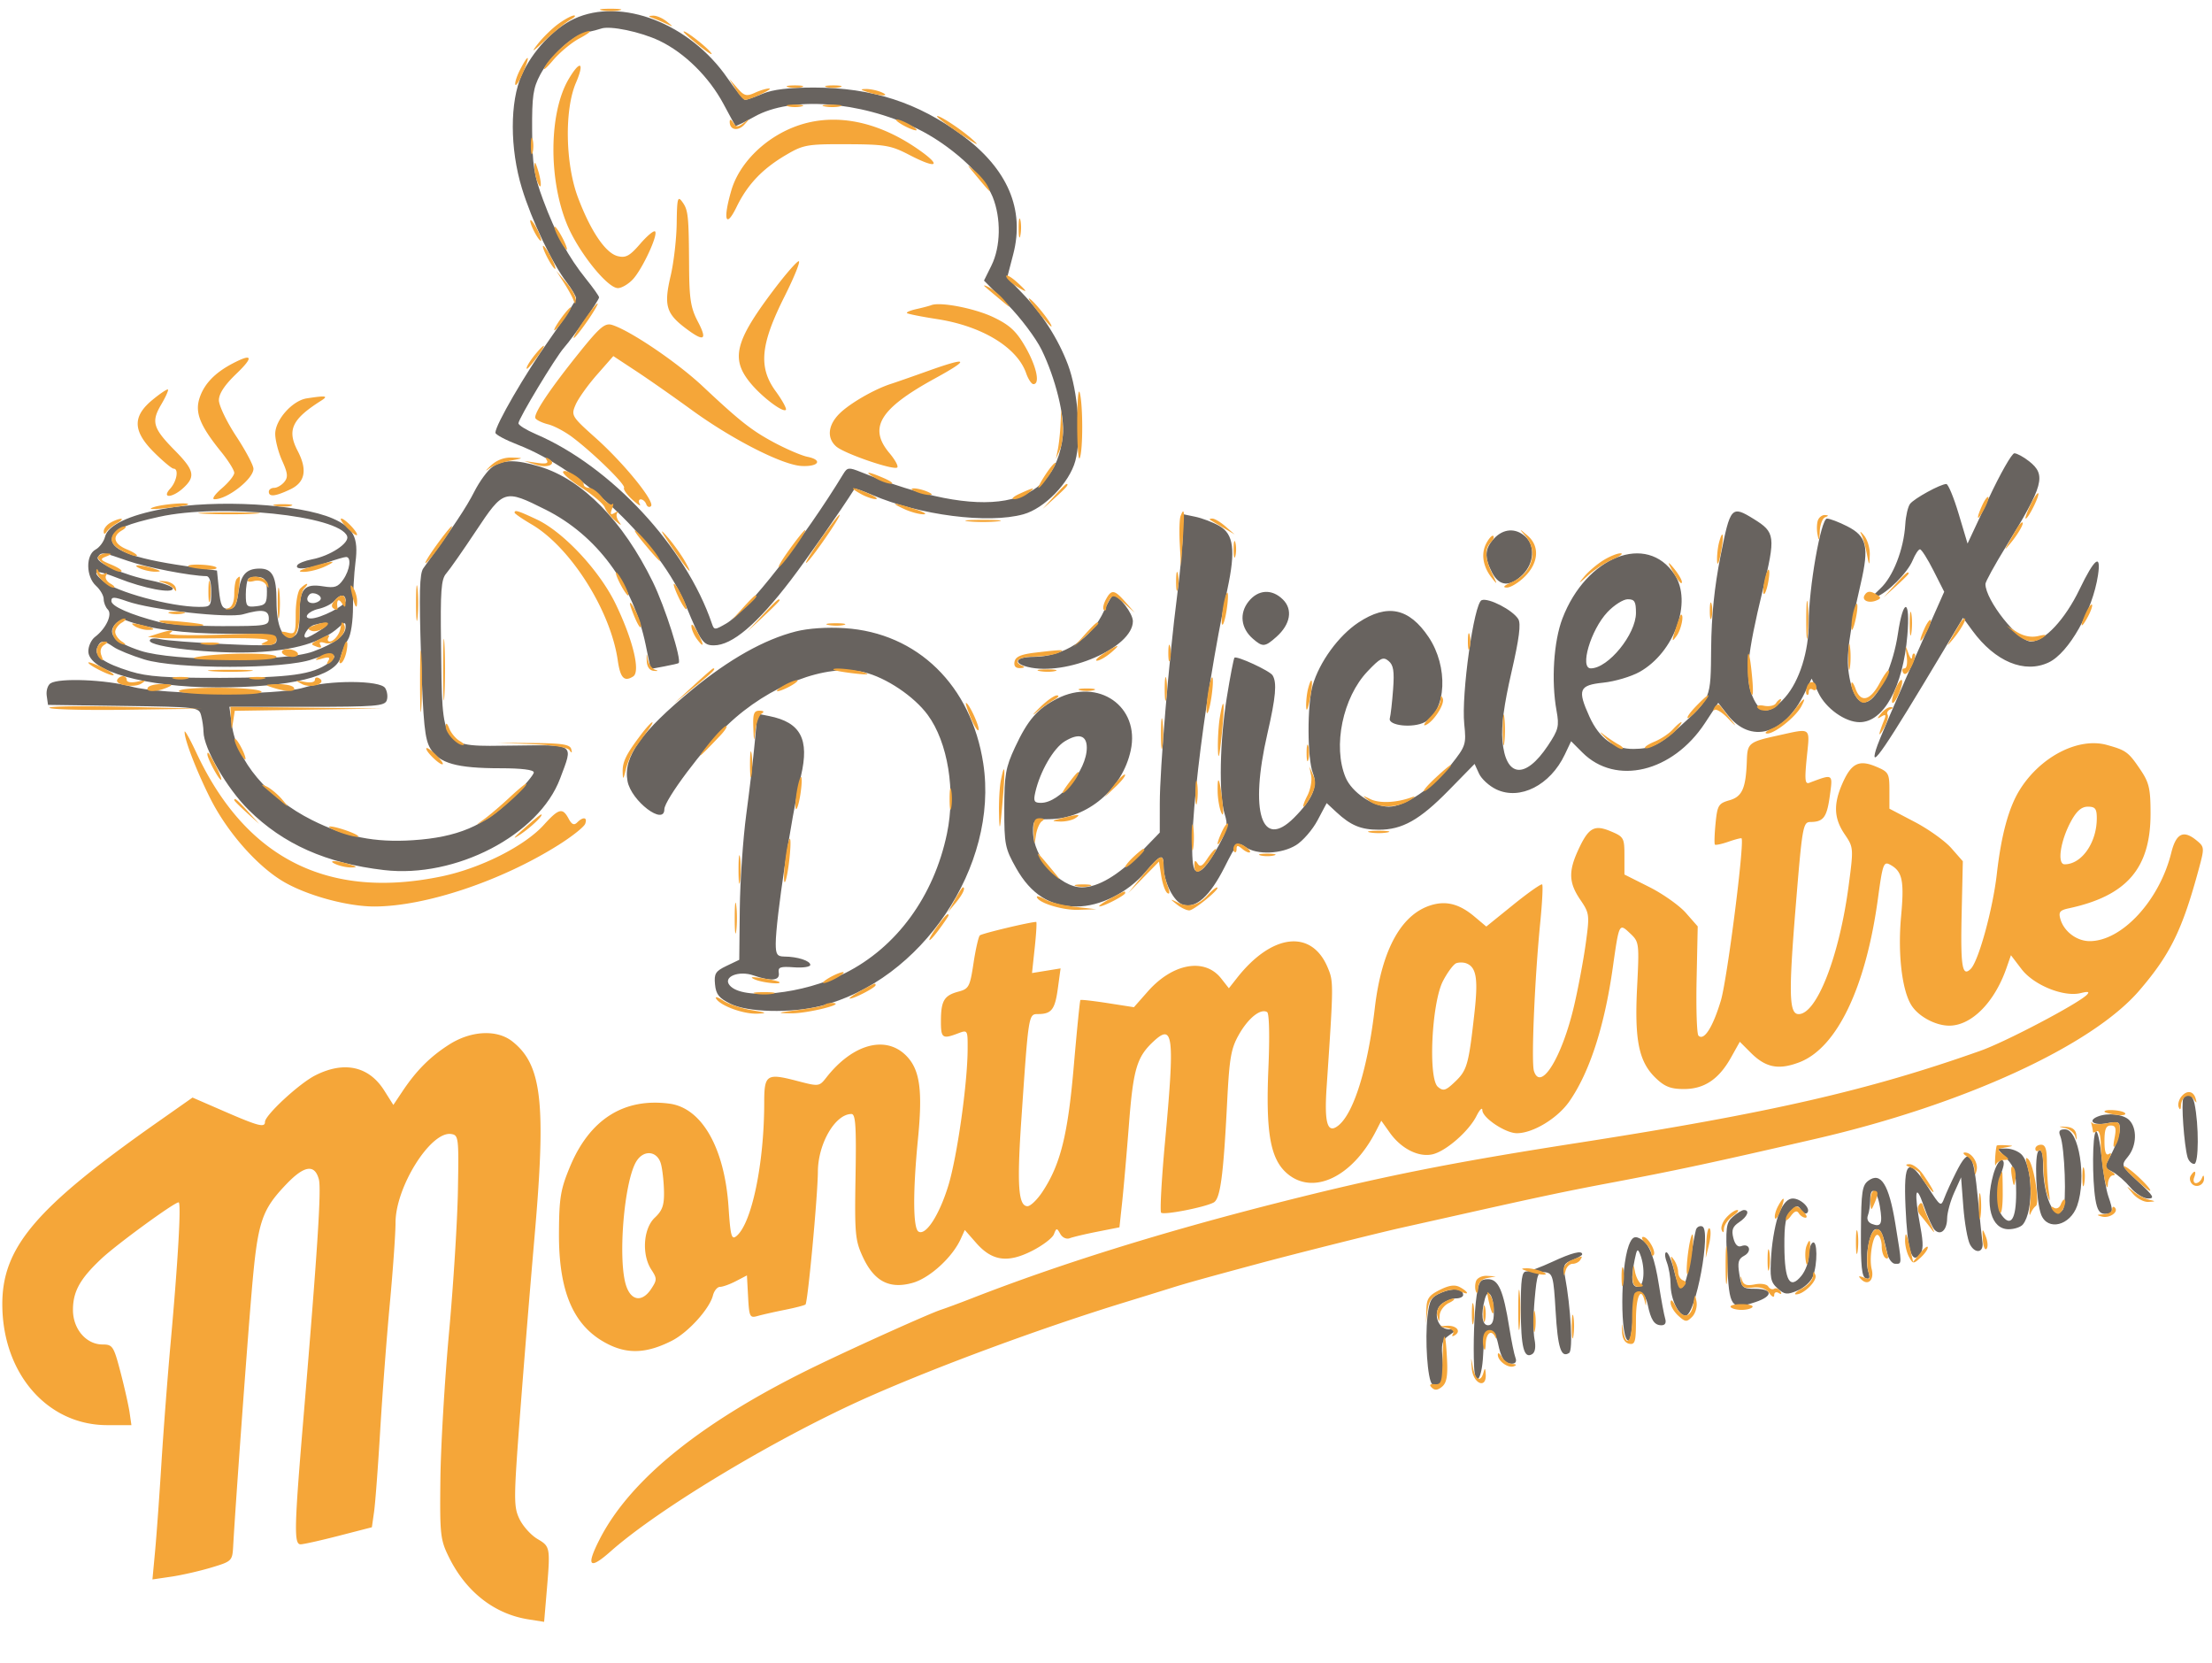 <svg xmlns="http://www.w3.org/2000/svg" viewBox="0 0 576 433"><path d="M149.5 4.903c-5.302 2.463-10.881 8.435-13.639 14.597-3.125 6.983-3.109 19.188.04 29.5 2.554 8.364 7.84 19.482 11.616 24.434 1.366 1.79 2.483 3.695 2.483 4.233 0 .538-3.097 5.338-6.883 10.668C136.744 97.308 129 110.646 129 112.651c0 .473 2.613 1.872 5.806 3.111 17.241 6.685 37.16 25.766 43.845 41.999 3.827 9.294 4.495 10.239 7.24 10.239 4.764 0 11.307-5.549 20.045-17 4.332-5.676 13.061-18.174 16.607-23.775.096-.151 2.171.581 4.613 1.627 12.334 5.287 30.187 7.569 39.341 5.027 5.489-1.524 11.966-8.182 13.518-13.896 1.636-6.026.706-18.085-1.936-25.088-2.523-6.689-6.768-13.303-11.994-18.688l-3.824-3.94 1.586-6.087c3.04-11.67-1.448-22.178-13.197-30.894-11.592-8.6-23.609-12.483-38.672-12.495-6.503-.006-10.742.502-13.372 1.6-2.118.885-4.17 1.609-4.562 1.609-.391 0-2.466-2.547-4.61-5.66C179.629 6.103 161.772-.8 149.5 4.903m7 2.55c-.55.205-2.229.643-3.732.974-3.709.817-9.416 6.005-12.077 10.978-1.872 3.499-2.181 5.623-2.125 14.595.057 8.916.486 11.631 2.848 18 3.26 8.791 6.574 14.891 11.228 20.668 1.847 2.293 3.358 4.429 3.358 4.748 0 .721-6.727 10.368-9.135 13.102C144.621 93.066 135 109.021 135 110.195c0 .482 2.052 1.756 4.559 2.83 19.536 8.374 39.022 29.339 45.809 49.286.595 1.748.725 1.748 3.753 0 5.363-3.096 20.339-22.233 30.497-38.969 1.012-1.668 1.437-1.713 4.5-.477 32.344 13.051 50.472 9.821 52.636-9.379.567-5.025-1.909-15.06-5.54-22.457-1.493-3.041-5.475-8.332-8.849-11.757l-6.136-6.228 1.942-3.925c2.422-4.895 2.552-12.279.314-17.867-2.27-5.671-11.229-13.725-19.883-17.874-14.797-7.095-32.545-8.375-42.095-3.038-2.646 1.479-4.899 2.57-5.006 2.425-.107-.146-1.501-2.704-3.098-5.685-3.779-7.056-10.122-13.319-16.664-16.455-4.887-2.344-12.954-4.023-15.239-3.172M517.845 129.75l-5.499 11.75-2.318-7.75c-1.276-4.262-2.722-7.75-3.214-7.75-1.504 0-8.386 3.772-9.445 5.177-.548.728-1.104 3.123-1.236 5.323-.388 6.496-3.178 13.652-6.525 16.736-2.242 2.065-2.551 2.669-1.108 2.169 2.957-1.026 8.195-6.254 9.554-9.536.654-1.578 1.51-2.869 1.904-2.869.393 0 1.973 2.486 3.51 5.525l2.796 5.525-4.313 9.725c-8.93 20.135-12.774 29.097-13.459 31.375-1.717 5.711 2.264-.131 17.704-25.979l4.974-8.329 2.438 3.329c5.915 8.077 13.571 11.261 19.88 8.268 5.221-2.478 11.427-13.461 12.82-22.689.878-5.814-.891-4.461-4.805 3.677-3.745 7.787-9.132 13.573-12.637 13.573-3.334 0-11.866-10.765-11.866-14.971 0-.578 2.418-4.983 5.374-9.79 9.8-15.937 10.521-18.603 5.991-22.166-1.449-1.14-3.172-2.073-3.828-2.073-.657 0-3.668 5.287-6.692 11.75m-389.641-8.18c-1.232.863-3.345 3.749-4.695 6.413-2.069 4.083-5.468 9.191-13.281 19.962-.987 1.36-1.119 6.496-.592 22.899.57 17.752.967 21.618 2.47 24.089 2.299 3.781 6.864 5.054 18.144 5.061 5.595.004 8.75.395 8.75 1.086 0 .594-2.591 3.671-5.757 6.837-7.07 7.07-14.192 10.061-25.743 10.811-9.952.647-17.503-.862-26.263-5.249-11.506-5.763-19.573-15.353-20.869-24.81l-.64-4.669h20.167c17.749 0 20.243-.196 20.796-1.636.345-.9.167-2.362-.395-3.25-1.301-2.052-14.594-2.107-21.296-.087-6.977 2.103-36.723 1.9-44.831-.305-6.64-1.806-18.723-2.291-21.006-.844-.736.467-1.186 1.922-1 3.235l.337 2.387 19.639.271c19.36.267 19.647.302 20.236 2.5.329 1.226.604 3.129.612 4.229.031 4.266 6.071 14.717 11.754 20.339 9.03 8.932 20.226 13.905 35.259 15.662 18.646 2.179 40.34-9.103 45.857-23.848 3.449-9.219 4.104-8.748-11.889-8.563-19.581.227-18.751 1.369-19.124-26.3-.19-14.022.028-16.998 1.353-18.5.868-.985 4.343-5.952 7.723-11.04 7.214-10.861 7.447-10.933 18.123-5.592 13.335 6.671 22.848 19.51 26.092 35.216l1.294 6.268 3.536-.66c1.944-.363 3.629-.752 3.745-.864.856-.833-3.519-14.6-6.711-21.118-7.813-15.955-18.352-26.695-29.482-30.045-6.214-1.87-9.523-1.839-12.313.115M42.5 132.468c-8.959 1.649-14.392 4.252-15.146 7.258-.321 1.28-1.432 2.781-2.469 3.336-2.593 1.388-2.524 7.049.115 9.438 1.1.995 2 2.55 2 3.455 0 .905.487 2.132 1.082 2.727 1.254 1.254-.485 4.967-3.332 7.113-.962.725-1.75 2.409-1.75 3.741 0 5.186 14.936 9.381 33.5 9.409 19.114.029 30.951-2.861 32.18-7.857.35-1.423 1.226-3.5 1.946-4.614.743-1.149 1.302-4.827 1.291-8.5-.011-3.561.28-8.771.645-11.578.842-6.468-.485-9.036-5.898-11.413-8.694-3.819-30.368-5.053-44.164-2.515m-1 2.057c-8.251 1.82-11.44 3.156-12.188 5.105-1.254 3.268 4.72 5.683 19.188 7.752l8 1.145.5 4.986c.416 4.154.834 4.987 2.5 4.987 1.603 0 2.115-.86 2.579-4.335.604-4.528 2.024-6.124 5.471-6.15 3.374-.025 4.45 2.03 4.45 8.494 0 6.698 1.668 10.216 4.355 9.185 1.246-.478 1.645-1.943 1.645-6.04 0-6.397 1.248-7.813 6.18-7.012 2.956.479 3.828.184 5.187-1.755 1.753-2.504 2.19-5.887.759-5.887-.481 0-2.788.675-5.126 1.5-4.736 1.671-8.408 1.969-7.57.613.301-.487 2.015-1.164 3.809-1.503 4.754-.898 9.837-4.249 9.152-6.034-2.063-5.375-32.955-8.567-48.891-5.051m406.518 10.225c-1.589 8.023-2.363 15.617-2.441 23.939-.126 13.438.059 12.986-8.46 20.734-4.898 4.456-7.112 5.502-11.732 5.542-5.1.043-8.93-2.752-11.489-8.386-3.201-7.049-2.73-8.213 3.586-8.865 3.015-.311 7.284-1.579 9.486-2.816 9.06-5.092 13.77-18.224 9.086-25.331-7.22-10.952-22.99-4.778-29.202 11.433-2.282 5.953-2.941 16.253-1.536 24 .736 4.056.515 4.952-2.233 9.082-5.93 8.912-11.051 8.346-11.852-1.31-.32-3.86.387-9.211 2.343-17.739 2.03-8.846 2.521-12.67 1.78-13.873-1.454-2.362-7.744-5.608-9.535-4.921-1.996.766-5.332 24.505-4.532 32.251.546 5.288.405 5.72-3.441 10.585-4.726 5.98-12.047 10.925-16.174 10.925-4.15 0-9.656-3.717-11.287-7.62-3.377-8.084-.74-20.821 5.718-27.609 3.354-3.526 4.065-3.877 5.479-2.703 1.276 1.059 1.528 2.645 1.176 7.39-.247 3.323-.631 6.717-.854 7.542-.518 1.921 6.06 2.625 9.138.977 5.624-3.009 6.127-14.447.973-22.121-5.11-7.608-10.764-8.782-18.287-3.799-5.174 3.427-10.165 10.285-11.924 16.384-1.454 5.038-1.402 19.093.084 22.865 1.323 3.36-.138 6.79-4.936 11.588-8.448 8.448-11.613-1.552-6.928-21.894 2.194-9.53 2.529-13.296 1.351-15.203-.728-1.177-9.348-5.157-9.924-4.581-.211.21-1.108 4.86-1.993 10.333-1.846 11.406-2.105 25.379-.562 30.36.917 2.962.709 4.047-1.588 8.267-2.907 5.341-4.967 7.501-6.082 6.378-2.698-2.717 1.935-43.138 8.385-73.162 2.181-10.156 1.642-14.367-2.111-16.494-1.65-.935-4.462-2.005-6.25-2.378l-3.25-.679v4.871c0 2.679-.665 10.027-1.478 16.33-2.103 16.294-4.51 45.116-4.516 54.074l-.006 7.615-5.25 5.425c-5.496 5.68-10.865 8.844-15.003 8.844-5.866 0-12.742-7.872-12.745-14.592-.002-2.967.171-3.094 4.307-3.156 9.875-.15 18.966-7.858 21.132-17.918 2.456-11.412-8.393-18.989-19.231-13.431-5.054 2.591-7.596 5.533-10.889 12.6-2.469 5.298-2.796 7.163-2.808 15.997-.012 9.35.189 10.357 3.091 15.5 3.829 6.782 8.819 9.96 15.679 9.984 6.14.021 13.354-3.573 17.951-8.944 4.036-4.715 4.766-4.946 4.766-1.508 0 4.019 2.617 9.212 5.029 9.977 3.383 1.074 7.025-2.206 10.846-9.769 3.232-6.398 3.462-6.617 5.472-5.209 2.967 2.078 9.343 1.824 13.143-.525 1.774-1.096 4.293-4.006 5.598-6.466l2.373-4.473 2.519 2.344c3.736 3.476 6.417 4.589 11.053 4.589 6.129 0 10.664-2.554 18.207-10.255l6.741-6.881 1.148 2.52c.631 1.386 2.657 3.236 4.501 4.111 6.163 2.924 14.047-1.081 17.833-9.058l1.65-3.478 2.943 2.943c8.689 8.69 23.488 5.134 31.907-7.667l3.462-5.266 2.418 3.09c6.015 7.686 14.768 5.266 20.022-5.536l1.879-3.864 1.735 3.655c1.941 4.09 6.972 7.686 10.754 7.686 6.268 0 11.297-9.137 12.434-22.592.818-9.675-1.051-9.928-2.475-.335-1.135 7.646-4.602 15.675-7.501 17.37-2.424 1.417-4.389-1.249-5.275-7.156-.685-4.564.055-10.113 3.119-23.393 2.216-9.608 1.585-12.282-3.511-14.882-2.169-1.107-4.55-2.012-5.29-2.012-1.578 0-4.76 18.158-4.744 27.068.013 7.499-2.422 15.215-6.137 19.446-4.04 4.602-6.52 4.526-8.521-.261-1.986-4.753-1.407-10.738 2.667-27.587 3.408-14.096 3.282-15.093-2.354-18.577-5.772-3.566-6.073-3.229-8.627 9.661m-58.979-4.561c-2.434 2.612-2.566 4.891-.513 8.861 1.881 3.638 4.702 3.813 8.019.495 2.938-2.937 3.228-7.535.626-9.89-2.52-2.28-5.705-2.071-8.132.534m-363.55 4.829c-.839 1.357 6.619 4.657 13.761 6.089 3.163.634 5.75 1.584 5.75 2.111 0 1.399-7.527-.027-14.25-2.7-5.804-2.307-7.213-2.074-4 .662 3.396 2.893 17.622 6.763 25 6.803 3.128.016 3.25-.133 3.25-3.983 0-2.523-.462-4.007-1.25-4.02-4.262-.067-15.653-2.28-20.488-3.979-6.561-2.306-6.927-2.353-7.773-.983m39.22 5.606c-.39.39-.709 2.239-.709 4.109 0 3.119.227 3.374 2.75 3.083 2.416-.278 2.75-.741 2.75-3.816 0-2.761-.431-3.562-2.041-3.792-1.123-.161-2.36.027-2.75.416m15.889 4.112c-1.073 1.073-.63 2.264.843 2.264.793 0 1.69-.403 1.994-.895.636-1.03-1.936-2.271-2.837-1.369m244.486 1.885c-2.415 3.07-1.961 6.929 1.132 9.629 2.584 2.255 3.16 2.208 6.191-.5 3.611-3.227 4.278-7.065 1.68-9.663-2.867-2.867-6.498-2.651-9.003.534M29 156.462c0 1.369 4.922 3.532 12.5 5.492 2.2.569 9.513 1.037 16.25 1.04C69.335 163 70 162.891 70 161c0-2.232-1.728-2.512-6.7-1.086-3.804 1.091-23.875-1.147-30.154-3.363-3.471-1.224-4.146-1.239-4.146-.089m58.053-.026c-.655.789-2.51 1.725-4.122 2.079-2.707.595-4.191 2.485-1.951 2.485 2.447 0 9.02-3.358 9.02-4.609 0-1.801-1.433-1.779-2.947.045m200.48 2.491C284.214 166.288 276.992 171 269.032 171c-4.522 0-5.411 1.616-1.436 2.613C277.627 176.131 295 168.591 295 161.72c0-2.044-3.592-6.72-5.163-6.72-.293 0-1.33 1.767-2.304 3.927m131.036.431c-4.346 4.609-7.31 14.651-4.319 14.635 4.541-.024 11.75-8.884 11.75-14.44 0-2.96-.356-3.553-2.132-3.553-1.172 0-3.557 1.511-5.299 3.358m-388.601 3.18c-2.106 2.538-.03 4.691 6.635 6.878 8.462 2.778 37.48 2.907 44.897.2 5.644-2.06 8.5-4.219 8.5-6.426 0-1.29-.25-1.273-1.787.117-4.256 3.852-11.548 6.02-21.814 6.485C55.604 170.28 39 168.455 39 166.78c0-.59 1.148-.752 2.75-.388 1.513.343 8.938.913 16.5 1.265 12.365.575 13.75.474 13.75-1.009 0-1.444-1.579-1.65-12.75-1.663-11.23-.013-20.578-1.242-26.34-3.463-.892-.344-2.183.101-2.942 1.016m51.867.135c-1.647.436-3.439 3.333-2.054 3.32.396-.003 2.069-.9 3.719-1.993 2.81-1.861 2.197-2.35-1.665-1.327m125.392 1.71c-8.2 2.085-17.326 7.205-26.929 15.108-13.472 11.086-18.069 17.584-16.89 23.872.969 5.164 9.592 11.721 9.592 7.294 0-2.364 10.191-15.962 16.448-21.947 10.775-10.307 25.722-16.068 35.563-13.707 5.691 1.365 12.986 6.249 16.55 11.08 5.272 7.146 7.335 19.831 5.028 30.917-3.399 16.333-13.122 29.626-26.598 36.368-10.922 5.464-26.693 7.106-29.998 3.124-1.822-2.196 2.353-3.916 6.227-2.565 4.615 1.609 6.918 1.372 6.574-.677-.248-1.477.368-1.701 3.956-1.433 2.338.175 4.25-.11 4.25-.633 0-1.07-3.359-2.15-6.75-2.17-1.88-.012-2.25-.562-2.25-3.34 0-6.212 3.97-32.591 6.578-43.712 2.238-9.542-.087-13.914-8.268-15.55l-3.086-.617-.676 7.352c-.371 4.044-1.371 12.528-2.222 18.853-.851 6.325-1.61 17.432-1.687 24.681l-.139 13.182-3.312 1.582c-2.877 1.374-3.272 2.008-3 4.819.252 2.617 1.036 3.589 4.094 5.084 4.469 2.183 15.57 2.456 23.25.572 26.418-6.482 46.607-36.483 42.509-63.17-3.12-20.311-17.136-33.995-36.078-35.224-4.565-.296-9.51.037-12.736.857m-181.921 4.262c-.829 2.159 1.78 4.005 8.694 6.149 4.347 1.349 9.272 1.698 23.5 1.67 17.916-.037 23.932-.865 28.029-3.862 3.22-2.354 1.009-2.872-4.184-.981-7.17 2.611-35.387 2.637-43.802.041-3.276-1.011-6.863-2.473-7.972-3.25-2.611-1.829-3.492-1.78-4.265.233m251.961 24.339c-2.941 1.788-6.445 7.842-7.679 13.266-.531 2.33-.303 2.75 1.489 2.75 4.922 0 11.923-8.428 11.923-14.353 0-3.264-2.1-3.873-5.733-1.663m291.269 92.957c-.601.973.203 12.212 1.095 15.309.277.962 1.057 1.75 1.734 1.75 1.205 0 1.25-10.137.07-15.75-.489-2.326-1.882-2.955-2.899-1.309m-22.286 4.721c-2.735 1.104-1.09 2.399 2.25 1.772 3.119-.585 3.5-.422 3.5 1.495 0 1.183-.901 3.916-2.002 6.075l-2.002 3.924 2.173 1.163c1.196.639 3.262 2.456 4.591 4.036 1.33 1.58 3.389 2.873 4.577 2.873 1.83 0 1.457-.654-2.46-4.301-4.617-4.3-4.618-4.301-2.747-6.611 2.281-2.817 2.424-7.391.299-9.517-1.512-1.511-5.569-1.962-8.179-.909m-9.76 5.088c1.17 2.904 1.693 17.651.679 19.128-2.198 3.204-5.153-3.485-5.163-11.687-.004-2.956-.362-4.089-1.14-3.608-1.176.727-.691 13.233.645 16.629 1.7 4.32 7.573 2.855 9.384-2.34 2.491-7.145.467-19.872-3.16-19.872-1.458 0-1.771.441-1.245 1.75m9.26-1.172c-.903.91-.974 12.435-.108 17.672.458 2.775 1.106 3.75 2.489 3.75 2.144 0 2.255-.59.863-4.601-.554-1.594-1.341-6.201-1.75-10.238-.409-4.036-1.081-6.998-1.494-6.583m-23.202 7.068c2.063 2.226 2.452 3.645 2.452 8.941 0 6.779-1.388 8.95-3.718 5.816-1.416-1.907-1.319-7.484.213-12.153.456-1.391.33-2.25-.331-2.25-.589 0-1.539 1.688-2.111 3.75-2.253 8.111-.536 14.25 3.985 14.25 1.494 0 3.17-.562 3.724-1.25 2.834-3.518 2.581-15.264-.393-18.238-.831-.832-2.583-1.512-3.893-1.512h-2.381l2.453 2.646m-13.226 3.604c-1.175 2.337-2.539 5.327-3.033 6.644-.863 2.305-1.018 2.204-4.197-2.75-5.246-8.176-6.443-7.134-5.897 5.134.501 11.261 1.587 14.895 3.694 12.356.948-1.143.989-2.841.175-7.247-1.691-9.148-1.298-11.755.839-5.567 1.01 2.926 2.306 5.789 2.88 6.363 1.566 1.566 3.214.046 3.243-2.992.015-1.48.838-4.491 1.83-6.691l1.804-4 .586 7.659c.322 4.212 1.104 8.627 1.738 9.811 1.361 2.543 3.635 2.138 3.243-.578-.151-1.04-.669-6.026-1.152-11.078-1.226-12.824-2.235-14.063-5.753-7.064m-22.779 2.095c-1.642 1.2-1.886 2.844-1.959 13.169-.065 9.087.227 11.903 1.271 12.26.995.34 1.168-.126.651-1.754-1.044-3.291.35-11.02 1.988-11.02 1.349 0 1.715.78 2.932 6.25.337 1.512 1.279 2.75 2.093 2.75 1.799 0 1.798.501.025-10.425-1.655-10.194-3.773-13.591-7.001-11.23m.457 5.073c0 1.33-.272 3.126-.604 3.992-.365.951.047 1.823 1.043 2.205 2.415.927 2.84-.006 2.072-4.548-.745-4.412-2.511-5.572-2.511-1.649m-23.695 3.332c-.876 2.063-1.804 6.9-2.061 10.75-.413 6.169-.221 7.223 1.618 8.882 1.839 1.658 2.456 1.729 5.197.594 1.71-.709 3.521-2.372 4.025-3.697 1.244-3.271 1.183-9.562-.084-8.779-.55.34-1 1.892-1 3.448 0 1.557-.868 3.893-1.929 5.191-2.989 3.658-4.36 1.301-4.421-7.601-.041-5.899.33-7.947 1.685-9.301 1.501-1.5 1.861-1.537 2.647-.266.5.809 1.223 1.157 1.606.774 1.077-1.077-1.602-3.745-3.761-3.745-1.279 0-2.466 1.264-3.522 3.75m-12.062 1c-1.797 1.59-1.934 2.696-1.491 12.077.55 11.657.974 12.243 7.349 10.14 4.693-1.549 4.596-3.467-.174-3.467-3.146 0-3.432-.271-4.007-3.795-.503-3.082-.267-3.984 1.258-4.8 2.095-1.121 1.413-3.346-.769-2.508-.895.343-1.626-.412-2.055-2.123-.518-2.062-.185-2.974 1.49-4.086 2.193-1.456 2.881-3.188 1.267-3.188-.489 0-1.78.788-2.868 1.75m-9.63 3.417c-.214.733-.876 4.223-1.472 7.754-1.44 8.537-2.616 9.438-4.122 3.16-.67-2.795-1.612-5.081-2.094-5.081-.482 0-.437 1.154.1 2.565.536 1.411.982 3.998.99 5.75.018 3.905 2.064 8.185 3.913 8.185 2.605 0 6.772-22.401 4.323-23.239-.688-.235-1.425.173-1.638.906m-17.493 4.083c-2.211 5.992-2.242 24.75-.04 24.75.454 0 .959-2.812 1.122-6.25.223-4.675.666-6.25 1.757-6.25.827 0 1.732 1.337 2.09 3.087.827 4.039 1.734 5.413 3.577 5.413.973 0 1.32-.622.978-1.75-.292-.962-1.017-4.853-1.61-8.645-1.093-6.989-2.399-10.508-4.394-11.84-1.819-1.215-2.608-.878-3.48 1.485m1.546 3.672c-1.029 5.143-.801 7.078.834 7.078 1.634 0 1.98-4.914.595-8.453-.647-1.654-.866-1.443-1.429 1.375m-21.515.588c-2.942 1.369-5.98 2.49-6.75 2.49-1.107 0-1.398 2.05-1.386 9.75.016 9.947.812 13.093 2.974 11.757.767-.475.984-1.89.591-3.858-.342-1.709-.323-6.403.042-10.429.607-6.704.841-7.296 2.771-7.021 1.932.276 2.155 1.112 2.681 10.075.567 9.662 1.421 12.312 3.524 10.934 1.044-.684.441-11.786-1.084-19.965-.529-2.836-.278-3.382 1.939-4.225 1.401-.533 2.547-1.205 2.547-1.493 0-1.098-2.687-.418-7.849 1.985m-19.64 8.74c-.628 4.358-.926 12.726-.661 18.5.264 5.737 2.044 3.467 2.352-3 .223-4.675.666-6.25 1.757-6.25.827 0 1.732 1.337 2.09 3.087.831 4.06 1.735 5.413 3.617 5.413.989 0 1.333-.561.951-1.554-.328-.855-1.047-4.377-1.598-7.827-1.556-9.737-2.824-12.619-5.556-12.619-1.991 0-2.432.635-2.952 4.25m-9.171-.751c-2.666 1.121-3.127 1.904-3.618 6.143-.706 6.108-.005 16.475 1.195 17.675 2.065 2.065 3.333-.61 2.788-5.885-.479-4.642-.279-5.48 1.624-6.81l2.171-1.517-2.231-.053c-3.104-.073-4.322-4.809-1.725-6.708 1.011-.739 2.652-1.344 3.647-1.344.995 0 1.809-.402 1.809-.893 0-1.633-2.567-1.909-5.66-.608m11.312 1.666c-1.084 4.051-.739 6.835.848 6.835 1.029 0 1.495-1.021 1.485-3.25-.021-4.441-1.496-6.708-2.333-3.585" fill="#68635f" fill-rule="evenodd"/><path d="M156.75 2.706c1.238.238 3.262.238 4.5 0 1.238-.239.225-.434-2.25-.434s-3.488.195-2.25.434m-11.264 3.442c-1.642 1.181-4.077 3.544-5.41 5.25-1.925 2.463-1.514 2.253 2-1.02 2.433-2.266 5.324-4.615 6.424-5.219 1.1-.604 1.544-1.112.986-1.129-.558-.016-2.358.937-4 2.118M170 4.714c.825.306 2.4.97 3.5 1.476 1.968.906 1.969.895.059-.635-1.068-.855-2.643-1.519-3.5-1.476-1.347.068-1.355.155-.059.635m-19.5 4.45c-2.906 1.604-7.512 6.022-8.69 8.336-.559 1.1.421.302 2.178-1.773 1.758-2.076 4.842-4.643 6.854-5.706 2.012-1.063 3.208-1.939 2.658-1.946-.55-.008-1.9.482-3 1.089m27.5-.899c0 .22 1.912 1.92 4.25 3.778 2.338 1.857 3.615 2.587 2.839 1.62-1.462-1.82-7.089-6.105-7.089-5.398m-42.535 9.803c-.873 1.687-1.447 3.466-1.276 3.954.171.487 1.065-.894 1.987-3.068 1.987-4.688 1.542-5.243-.711-.886m12.598 2.55c-5.097 8.638-5.291 25.918-.424 37.77C150.565 65.512 158.141 75 160.903 75c.962 0 2.705-1.018 3.874-2.262 2.477-2.637 6.66-11.634 5.807-12.488-.321-.321-2.071 1.137-3.889 3.241-2.729 3.156-3.751 3.712-5.856 3.183-3.166-.794-7.049-6.53-10.34-15.273-3.291-8.744-3.543-22.799-.535-29.818 2.341-5.46 1.117-6.081-1.901-.965m43.493 2.632c.921 1.512 2.021 2.75 2.444 2.75 1.345 0 7.554-2.92 6.297-2.961-.662-.021-2.336.477-3.721 1.108-2.191.998-2.788.836-4.606-1.25l-2.089-2.397 1.675 2.75m13.694-.561c.963.252 2.537.252 3.5 0 .963-.251.175-.457-1.75-.457s-2.713.206-1.75.457m10 0c.963.252 2.537.252 3.5 0 .963-.251.175-.457-1.75-.457s-2.713.206-1.75.457M226 24c3.419 1.095 6.048 1.095 3.5 0-1.1-.473-2.9-.846-4-.83-1.608.024-1.51.186.5.83m-20.75 3.689c.963.252 2.537.252 3.5 0 .963-.251.175-.457-1.75-.457s-2.713.206-1.75.457m9.512.018c1.244.239 3.044.23 4-.02s-.062-.446-2.262-.435c-2.2.011-2.982.216-1.738.455M244 30.311c0 .422 7.092 5.423 9.981 7.038.835.467.169-.284-1.481-1.67-3.265-2.742-8.5-6.048-8.5-5.368m-53.985 1.38c-.027 2.161 2.148 2.577 3.831.732 1.556-1.707 1.546-1.732-.172-.433-1.559 1.179-1.959 1.171-2.735-.054-.57-.901-.914-.993-.924-.245m16.174 1.606c-7.623 3.162-13.795 9.541-15.755 16.281-2.233 7.681-1.456 10.098 1.377 4.283 2.847-5.843 6.716-9.911 12.867-13.527 4.523-2.658 5.505-2.831 15.822-2.791 10.016.039 11.477.29 16.329 2.807 7.349 3.812 8.558 2.848 2.046-1.632-11.107-7.643-22.698-9.565-32.686-5.421M235 32.5c1.375.786 2.95 1.429 3.5 1.429.55 0-.125-.643-1.5-1.429s-2.95-1.429-3.5-1.429c-.55 0 .125.643 1.5 1.429M138.232 38c0 1.925.206 2.712.457 1.75.252-.962.252-2.538 0-3.5-.251-.962-.457-.175-.457 1.75m.938 5.5c-.016 1.1.357 2.9.83 4 1.095 2.548 1.095-.081 0-3.5-.644-2.01-.806-2.108-.83-.5m114.815 2.007c3.982 4.796 4.318 5.106 3.23 2.982-.566-1.106-2.084-2.903-3.372-3.993-2.26-1.912-2.255-1.876.142 1.011m-77.773 12.589c-.05 4.072-.764 10.263-1.587 13.758-1.774 7.533-1.168 9.732 3.71 13.452 4.99 3.806 5.979 3.353 3.399-1.556-1.863-3.544-2.244-5.91-2.294-14.25-.08-13.457-.224-14.823-1.789-16.963-1.179-1.612-1.36-.911-1.439 5.559m89.04 1.404c.011 2.2.216 2.982.455 1.738.239-1.244.23-3.044-.02-4s-.446.062-.435 2.262m-127.181-2c0 .55.643 2.125 1.429 3.5s1.429 2.05 1.429 1.5c0-.55-.643-2.125-1.429-3.5s-1.429-2.05-1.429-1.5M145.5 62c.853 1.65 1.776 3 2.051 3 .275 0-.198-1.35-1.051-3s-1.776-3-2.051-3c-.275 0 .198 1.35 1.051 3m-3 5c.853 1.65 1.776 3 2.051 3 .275 0-.198-1.35-1.051-3s-1.776-3-2.051-3c-.275 0 .198 1.35 1.051 3m58.758 8.75c-9.964 13.241-11.035 17.796-5.679 24.161 2.995 3.56 8.302 7.541 9.052 6.791.284-.284-.907-2.47-2.648-4.859-4.529-6.217-3.983-12.133 2.272-24.593 2.554-5.088 4.236-9.25 3.739-9.25-.497 0-3.528 3.487-6.736 7.75m-54.483-2.25c1.067 1.65 2.193 3.675 2.503 4.5.501 1.333.572 1.333.638 0 .041-.825-1.086-2.85-2.504-4.5l-2.577-3 1.94 3M262 71.892c0 .483 1.125 1.615 2.5 2.516s2.5 1.484 2.5 1.295c0-.188-1.125-1.321-2.5-2.516-1.375-1.196-2.5-1.779-2.5-1.295m-5.5 2.751c.55.488 2.347 2.005 3.993 3.372 2.887 2.397 2.923 2.402 1.011.142-1.09-1.288-2.887-2.806-3.993-3.372-1.106-.566-1.561-.63-1.011-.142m13.457 6.107c1.858 2.338 3.558 4.25 3.778 4.25.707 0-3.578-5.627-5.398-7.089-.967-.776-.237.501 1.62 2.839M152 83.5c-1.703 2.475-2.871 4.5-2.596 4.5.275 0 1.893-2.025 3.596-4.5s2.871-4.5 2.596-4.5c-.275 0-1.893 2.025-3.596 4.5m90.5-4.058c-.55.211-2.291.669-3.868 1.019-1.577.35-2.684.821-2.458 1.046.225.226 3.766.93 7.868 1.565 11.676 1.807 20.82 7.366 23.16 14.078.547 1.567 1.4 2.85 1.896 2.85 1.807 0 .813-4.622-2.077-9.662-2.35-4.097-4.05-5.687-8.241-7.71-4.845-2.339-13.875-4.106-16.28-3.186M146 83c-1.175 1.65-1.911 3-1.636 3 .275 0 1.461-1.35 2.636-3s1.911-3 1.636-3c-.275 0-1.461 1.35-2.636 3m5.309 8.215c-8.021 9.916-12.526 16.625-11.872 17.683.299.484 1.786 1.19 3.304 1.569 1.517.379 4.334 1.87 6.259 3.315 5.516 4.138 13.987 12.429 13.502 13.214-.242.392.743 1.791 2.19 3.109 1.447 1.317 2.306 1.833 1.91 1.145-.396-.687-.281-1.25.256-1.25.536 0 1.176.563 1.422 1.25.245.688.796.924 1.224.525 1.163-1.082-6.964-11.118-14.351-17.721-6.319-5.649-6.464-5.887-5.272-8.681.674-1.58 3.161-5.078 5.528-7.772l4.303-4.899 5.894 3.88c3.242 2.134 9.76 6.691 14.485 10.127 10.571 7.688 23.643 14.348 28.655 14.601 4.456.225 5.582-1.559 1.51-2.392-1.564-.319-5.524-2.021-8.8-3.78-5.746-3.086-8.813-5.506-18.456-14.56-6.644-6.238-18.993-14.592-23.649-15.999-1.785-.54-3.144.582-8.042 6.636m-11.502.535c-1.762 2.052-3.083 4.25-2.554 4.25.204 0 1.369-1.35 2.589-3 2.41-3.26 2.388-4.071-.035-1.25M60.5 94.662c-4.576 2.412-7.331 5.295-8.528 8.924-1.265 3.832.094 7.218 5.653 14.082 1.856 2.293 3.375 4.735 3.375 5.427 0 .693-1.462 2.511-3.25 4.042-1.788 1.53-2.658 2.8-1.934 2.822 3.291.102 10.184-5.266 10.184-7.93 0-.893-2.025-4.706-4.5-8.474s-4.5-7.987-4.5-9.375c0-1.686 1.498-3.958 4.518-6.851 4.643-4.45 4.261-5.451-1.018-2.667m181 1.959c-3.85 1.378-8.125 2.868-9.5 3.313-4.39 1.419-10.771 5.11-13.426 7.765-2.99 2.99-3.314 6.341-.824 8.529 2.118 1.861 15.054 6.302 15.898 5.457.331-.33-.58-2.004-2.024-3.719-5.575-6.626-2.562-11.566 11.876-19.474 9.32-5.105 8.69-5.695-2-1.871m39 13.773c0 5.785.306 9.751.68 8.812.856-2.15.836-13.94-.03-17.018-.357-1.272-.65 2.421-.65 8.206M39.694 104.1c-5.263 4.339-5.122 8.174.503 13.744 2.309 2.286 4.559 4.156 5 4.156 1.404 0 .865 3.274-.852 5.171-2.414 2.667.572 2.486 3.466-.21 3.145-2.929 2.753-4.59-2.289-9.703-5.689-5.771-6.192-7.457-3.56-11.919 1.166-1.975 1.963-3.747 1.773-3.937-.191-.191-2.009 1.024-4.041 2.698m40.192-.397c-3.753.579-8.219 5.602-8.219 9.243 0 1.644.813 4.793 1.808 6.998 1.474 3.27 1.575 4.291.544 5.533-.695.838-1.884 1.523-2.641 1.523-.758 0-1.378.45-1.378 1 0 1.426 1.691 1.241 5.599-.614 3.873-1.838 4.489-5.072 1.907-10.022-2.823-5.413-1.498-8.245 6.11-13.055 2.007-1.269 1.307-1.383-3.73-.606m196.275 6.797c-.104 2.2-.42 5.125-.703 6.5l-.514 2.5 1.075-2.464c.591-1.356.908-4.281.703-6.5l-.373-4.036-.188 4m-148.404 10.75c-1.295 1.237-1.544 1.616-.553.842.992-.774 3.489-1.735 5.549-2.135 3.731-.724 3.733-.728.553-.842-2.065-.074-4.027.68-5.549 2.135m14.638-1.42c.493.798-.287.994-2.595.654l-3.3-.486 2.976.975c3.074 1.007 5.685-.137 3.457-1.515-.795-.491-.988-.357-.538.372m129.834 3.742c-1.236 1.885-2.049 3.428-1.806 3.428.695 0 4.838-6.073 4.424-6.486-.204-.204-1.382 1.172-2.618 3.058m-125.599-.782c-.261.423 1.95 2.33 4.913 4.239 2.963 1.909 5.64 4.199 5.948 5.089.308.89 1.553 2.465 2.767 3.5 1.396 1.19 1.757 1.296.983.29-.673-.876-.89-1.96-.482-2.41.407-.45.102-.448-.679.006-1.093.635-1.254.391-.697-1.059.397-1.036.414-1.576.037-1.198-.377.377-1.558-.425-2.625-1.781-1.067-1.356-2.582-2.466-3.368-2.466-.785 0-1.427-.398-1.427-.885 0-1.269-4.803-4.243-5.37-3.325M228 124.5c1.375.786 3.175 1.427 4 1.425.825-.002-.014-.661-1.865-1.464-4.258-1.849-5.401-1.828-2.135.039m46.437 4.75l-2.937 3.25 3.25-2.937c3.029-2.738 3.71-3.563 2.937-3.563-.172 0-1.635 1.463-3.25 3.25M224 128.5c1.375.786 3.175 1.427 4 1.425.825-.002-.014-.661-1.865-1.464-4.258-1.849-5.401-1.828-2.135.039m14.5-.5c1.1.473 2.675.859 3.5.859.945 0 .761-.317-.5-.859-1.1-.473-2.675-.859-3.5-.859-.945 0-.761.317.5.859m27 .536c-1.65.756-2.299 1.394-1.441 1.419.857.025 2.432-.616 3.5-1.423 2.37-1.793 1.864-1.792-2.059.004m263.195 2.977c-.914 1.918-1.456 3.487-1.205 3.487.685 0 3.72-6.123 3.263-6.58-.217-.217-1.143 1.174-2.058 3.093m-12.533.03c-1.675 3.677-1.355 4.462.456 1.119.846-1.562 1.351-3.026 1.123-3.255-.229-.228-.939.733-1.579 2.136M40 132.034c-1.614.538-.551.632 3 .264 3.025-.313 5.688-.733 5.917-.933.801-.701-6.439-.158-8.917.669m31.762-.327c1.244.239 3.044.23 4-.02s-.062-.446-2.262-.435c-2.2.011-2.982.216-1.738.455m163.738.829c1.65.756 3.9 1.364 5 1.352 1.1-.012-.025-.66-2.5-1.44-5.552-1.749-6.444-1.718-2.5.088m-182.208 1.206c3.735.193 9.585.192 13-.003 3.414-.194.358-.352-6.792-.35-7.15.001-9.944.161-6.208.353m80.708-.284c0 .252 1.996 1.627 4.435 3.057 10.121 5.931 20.559 22.406 22.43 35.402.662 4.596 1.679 5.656 4.012 4.179 1.952-1.235-.049-9.514-4.557-18.856-4.19-8.683-13.595-18.756-20.559-22.019-4.871-2.283-5.761-2.555-5.761-1.763m173.415.904c-.288.749-.38 4.012-.204 7.25l.319 5.888.485-7.252c.487-7.277.37-8.416-.6-5.886m-93.851 6.205c-2.525 3.613-4.133 6.285-3.573 5.938 1.189-.734 9.305-12.505 8.624-12.505-.253 0-2.526 2.955-5.051 6.567m259.826-5.14c-.302.785-.349 2.473-.105 3.75.346 1.815.472 1.631.579-.844.075-1.741.699-3.393 1.386-3.671.979-.395.972-.521-.031-.583-.705-.043-1.528.563-1.829 1.348m-444.64.653c-.962.561-1.743 1.56-1.735 2.22.011.83.242.865.75.115.404-.597 1.635-1.596 2.735-2.22 1.1-.624 1.55-1.134 1-1.134s-1.788.458-2.75 1.019m61.536 1.221c1.218 1.265 2.399 2.168 2.625 2.006.583-.419-3.055-4.307-4.03-4.307-.445 0 .187 1.035 1.405 2.301m161.964-1.573c2.063.216 5.438.216 7.5 0 2.063-.215.375-.392-3.75-.392s-5.812.177-3.75.392m62.833-.425c.23.166 1.767 1.093 3.417 2.059l3 1.757-2.361-2.06c-1.298-1.132-2.836-2.059-3.416-2.059-.581 0-.869.136-.64.303m210.298 1.947c-.405.688-1.379 2.375-2.164 3.75-1.371 2.4-1.361 2.42.251.5 2.031-2.42 3.782-5.5 3.126-5.5-.262 0-.808.563-1.213 1.25M30.2 138.2c-1.974 1.974-1.379 3.656 1.893 5.348 1.701.88 3.29 1.402 3.532 1.16.242-.241-.925-1.004-2.593-1.695-3.394-1.406-3.913-3.401-1.282-4.933.962-.561 1.277-1.033.7-1.05-.578-.016-1.59.51-2.25 1.17m83.321 3.904c-2.017 2.808-3.19 4.81-2.607 4.449 1.217-.752 7.415-9.553 6.728-9.553-.25 0-2.105 2.297-4.121 5.104m53.999-.854c2.147 2.613 4.064 4.75 4.26 4.75.716 0-3.628-5.556-5.864-7.5-1.265-1.1-.543.137 1.604 2.75m7.115.75c4.52 6.684 6.327 8.692 3.757 4.174-1.041-1.829-3.149-4.754-4.684-6.5-2.019-2.294-1.762-1.65.927 2.326m30.886 1.104c-2.017 2.808-3.19 4.81-2.607 4.449 1.217-.752 7.415-9.553 6.728-9.553-.25 0-2.105 2.297-4.121 5.104m191.729-3.525c3.386 4.022 1.697 9.668-3.579 11.963-2.019.879-2.507 1.394-1.344 1.419 1.005.021 3.142-1.276 4.75-2.884 3.616-3.616 3.889-7.949.673-10.672-2.248-1.903-2.248-1.903-.5.174m87.368-.613c.422.806 1.079 3.056 1.46 5 .688 3.515.693 3.518.807.475.063-1.682-.593-3.932-1.459-5-.866-1.067-1.229-1.281-.808-.475m-97.578 2.458c-1.454 2.718-.909 6.093 1.465 9.076 1.462 1.836 1.465 1.738.043-1.2-1.851-3.828-1.971-6.477-.365-8.083.651-.651.952-1.415.669-1.699-.284-.283-1.099.575-1.812 1.906m60.601-.214c-.338 1.26-.571 3.415-.518 4.79.057 1.473.454.678.966-1.937.919-4.684.595-6.746-.448-2.853M321.232 143c0 1.925.206 2.713.457 1.75.252-.963.252-2.537 0-3.5-.251-.963-.457-.175-.457 1.75m-295.706 1.957c-.594.962 5.277 4.573 6.099 3.751.242-.241-.993-1.032-2.744-1.757-2.789-1.156-2.948-1.411-1.282-2.065 1.602-.628 1.635-.756.21-.816-.93-.038-1.957.361-2.283.887m391.974.904c-1.65 1.019-3.893 2.93-4.984 4.246-1.687 2.033-1.536 1.988 1-.302 1.641-1.482 4.559-3.377 6.484-4.211 1.925-.834 2.825-1.532 2-1.551-.825-.02-2.85.798-4.5 1.818M81 147.55c-3.051.874-3.695 1.3-2 1.324 1.375.02 3.85-.582 5.5-1.338 3.692-1.691 2.434-1.686-3.5.014m353.899-.05c1.686 3.262 3.071 5.07 3.063 4-.003-.55-.927-2.125-2.051-3.5-1.359-1.661-1.698-1.828-1.012-.5M36.5 148c1.1.473 2.9.846 4 .83 1.608-.024 1.51-.186-.5-.83-3.419-1.095-6.048-1.095-3.5 0m12.5-.605c0 .217 1.762.563 3.916.768 2.154.206 3.702.028 3.441-.395-.475-.769-7.357-1.118-7.357-.373m-23.921 1.2c-.092 1.272 3.146 4.419 4.5 4.375.506-.017.124-.495-.85-1.062-.974-.567-1.467-1.523-1.096-2.124.386-.624.217-.81-.393-.432-.588.363-1.297.095-1.576-.596-.289-.718-.54-.787-.585-.161m281.173 2.905c.011 2.2.216 2.982.455 1.738.239-1.244.23-3.044-.02-4s-.446.062-.435 2.262M459.5 151c-.38 1.729-.482 3.351-.227 3.606.255.255.751-.974 1.102-2.731.834-4.168.026-4.976-.875-.875m-298 1c.853 1.65 1.776 3 2.051 3 .275 0-.198-1.35-1.051-3s-1.776-3-2.051-3c-.275 0 .198 1.35 1.051 3m331.937.25l-2.937 3.25 3.25-2.937c1.788-1.615 3.25-3.078 3.25-3.25 0-.773-.825-.092-3.563 2.937M54.272 154c0 2.475.195 3.488.434 2.25.238-1.238.238-3.262 0-4.5-.239-1.238-.434-.225-.434 2.25m7.395-3.333c-.367.366-.667 2.133-.667 3.926 0 2.043-.567 3.436-1.52 3.732-1.063.33-.988.423.25.31 1.287-.117 1.925-1.318 2.337-4.398.609-4.547.606-4.576-.4-3.57m2.926.183c-.345.558.288.732 1.508.413 1.219-.318 2.513.036 3.077.844.81 1.158.906 1.14.57-.107-.467-1.732-4.271-2.581-5.155-1.15m43.743 6.15c0 4.125.177 5.813.392 3.75.216-2.062.216-5.437 0-7.5-.215-2.062-.392-.375-.392 3.75M42.5 151.681c1.1.303 2.372 1.061 2.826 1.685.546.749.689.625.422-.366-.223-.825-1.494-1.583-2.826-1.685-1.91-.145-1.999-.068-.422.366M72.32 157c0 3.575.182 5.037.403 3.25.222-1.787.222-4.713 0-6.5-.221-1.787-.403-.325-.403 3.25m5.88-3.8c-.66.66-1.2 3.637-1.2 6.617 0 5.045-.147 5.378-2.144 4.856-1.531-.401-1.836-.253-1.067.516 2.387 2.387 4.211.024 4.211-5.458 0-2.932.54-5.871 1.2-6.531.66-.66.975-1.2.7-1.2s-1.04.54-1.7 1.2m13.41 1.3c.823 3.677 1.395 4.475 1.375 1.917-.009-1.054-.472-2.592-1.031-3.417-.741-1.095-.834-.691-.344 1.5m85.085.987c.915 1.919 1.841 3.31 2.058 3.093.457-.457-2.578-6.58-3.263-6.58-.251 0 .291 1.569 1.205 3.487m111.259.599c-.614 1.147-.855 2.347-.535 2.666.32.32.588.169.596-.335.009-.505.435-1.58.948-2.391.785-1.242 1.372-1.085 3.734 1l2.803 2.474-2.424-2.75c-2.908-3.299-3.66-3.396-5.122-.664M318.5 158c-.384 2.274-.489 4.345-.232 4.601.256.256.766-1.409 1.132-3.701.366-2.292.471-4.362.232-4.601-.238-.239-.748 1.427-1.132 3.701m151.843 3.5c.003 4.4.179 6.076.39 3.724.212-2.352.209-5.952-.006-8s-.388-.124-.384 4.276m15.2-6.569c-.819 1.324.971 2.193 2.951 1.433 1.334-.512 1.403-.814.34-1.488-1.738-1.102-2.585-1.087-3.291.055m-398.469 1.48c-.821.99-.851 1.609-.098 2.074.591.365 1.009.293.93-.161-.351-2.021.207-2.697 1.094-1.324.828 1.282.972 1.246.985-.25.018-2.112-1.311-2.266-2.911-.339m106.363 1.839l-2.937 3.25 3.25-2.937c3.029-2.738 3.71-3.563 2.937-3.563-.172 0-1.635 1.463-3.25 3.25m5.016 2l-3.953 4.25 4.25-3.953c2.338-2.174 4.25-4.087 4.25-4.25 0-.757-.871.001-4.547 3.953M445.232 159c0 1.925.206 2.713.457 1.75.252-.963.252-2.537 0-3.5-.251-.963-.457-.175-.457 1.75m-281.197-1.865c-.019.35.622 2.15 1.426 4 .803 1.851 1.462 2.69 1.464 1.865.004-1.441-2.817-7.166-2.89-5.865m318.606 2.075c-.338 1.26-.575 3.19-.527 4.29.048 1.1.499.245 1.002-1.901.975-4.155.558-6.248-.475-2.389m60.521.333c-1.675 3.677-1.355 4.462.456 1.119.846-1.562 1.351-3.026 1.123-3.255-.229-.228-.939.733-1.579 2.136m-45.876 2.957c.008 2.75.202 3.756.432 2.236.229-1.52.223-3.77-.014-5-.237-1.23-.425.014-.418 2.764M44.25 159.689c.962.252 2.538.252 3.5 0 .962-.251.175-.457-1.75-.457s-2.712.206-1.75.457m392.07 4.061c-1.036 3.321-1.007 3.528.255 1.809 1.194-1.626 2.021-5.559 1.17-5.559-.141 0-.782 1.688-1.425 3.75m-406.39-1.166c-1.47 1.772-.327 4.529 2.141 5.165.829.213.694-.098-.321-.741-.962-.609-1.75-1.738-1.75-2.508s.788-1.859 1.75-2.42c.962-.561 1.243-1.033.622-1.05-.62-.016-1.719.683-2.442 1.554m12.07-.589c2.469.796 11.724 1.342 10.917.645-.229-.198-3.342-.605-6.917-.905-3.9-.327-5.5-.223-4 .26m459.162 1.548c-1.675 3.677-1.355 4.462.456 1.119.846-1.562 1.351-3.026 1.123-3.255-.229-.228-.939.733-1.579 2.136m9.219-1.293c-.405.688-1.379 2.375-2.164 3.75-1.371 2.4-1.361 2.42.251.5 2.031-2.42 3.782-5.5 3.126-5.5-.262 0-.808.563-1.213 1.25M35 162.954c.825.559 2.363 1.022 3.417 1.031 2.558.02 1.76-.552-1.917-1.375-2.191-.49-2.595-.397-1.5.344m46.573-.059c-1.529.6-1.624.872-.458 1.319.808.31 2.323-.061 3.368-.825 2.106-1.54.469-1.817-2.91-.494m7.381-.645a23.147 23.147 0 00-.344 1.5c-.28 1.498-1.751 3.25-2.728 3.25-.55 0-.694-.495-.32-1.1.438-.709-.163-.66-1.691.136-3.193 1.663-3.176 1.633-1.362 2.329 1.009.387 1.346.209.918-.484-.444-.717-.002-.881 1.28-.474 2.272.721 5.799-2.54 4.975-4.599-.288-.719-.616-.97-.728-.558m26.435 12.25c.001 7.15.161 9.944.353 6.208.193-3.735.192-9.585-.003-13-.194-3.414-.352-.358-.35 6.792m64.649-11.5c.014.825.686 2.374 1.494 3.441 1.888 2.496 1.876 1.57-.026-2.077-.821-1.575-1.482-2.189-1.468-1.364m35.724-.293c1.244.239 3.044.23 4-.02s-.062-.446-2.262-.435c-2.2.011-2.982.216-1.738.455m66.675 2.543l-2.937 3.25 3.25-2.937c1.788-1.615 3.25-3.078 3.25-3.25 0-.773-.825-.092-3.563 2.937m242.424-.309c2.587 2.257 4.831 2.575 7.139 1.013 1.112-.752.787-.849-1.257-.374-1.79.416-3.72.054-5.5-1.029l-2.743-1.67 2.361 2.06M41 165l-2.5.801 2.5.257c1.375.142 8.8.188 16.5.102 9.259-.102 13.323.159 12 .772-1.92.89-1.91.93.25.998 1.446.045 2.25-.515 2.25-1.568 0-1.465-1.54-1.585-14.578-1.143-8.058.274-13.984.119-13.25-.347 1.604-1.016.229-.961-3.172.128m341.232 2c0 1.925.206 2.713.457 1.75.252-.963.252-2.537 0-3.5-.251-.963-.457-.175-.457 1.75m-272.843 10.5c.001 7.15.161 9.944.353 6.208.193-3.735.192-9.585-.003-13-.194-3.414-.352-.358-.35 6.792M481.3 171c0 3.025.187 4.262.416 2.75.229-1.512.229-3.988 0-5.5s-.416-.275-.416 2.75m-455.964-2.433c-.331.862-.065 2.1.59 2.75.921.914 1.032.761.488-.668-.438-1.15-.177-2.186.69-2.735 1.044-.66 1.073-.887.115-.899-.705-.008-1.552.69-1.883 1.552m27.426-.86c1.244.239 3.044.23 4-.02s-.062-.446-2.262-.435c-2.2.011-2.982.216-1.738.455m36.707.793l-.958 3.052c-.268.854-.097 1.31.381 1.015.478-.296 1.086-1.669 1.35-3.052.522-2.733-.016-3.44-.773-1.015m214.763 1.5c0 1.925.206 2.713.457 1.75.252-.963.252-2.537 0-3.5-.251-.963-.457-.175-.457 1.75m-16.732.068c-1.65 1.057-2.487 1.924-1.861 1.927.627.003 2.202-.88 3.5-1.962 2.973-2.477 2.258-2.461-1.639.035m208.989.682c.265 1.869.022 3.25-.573 3.25-.569 0-.716.514-.328 1.143.45.727 1.227.15 2.138-1.589.787-1.502 1.17-2.991.852-3.309-.318-.318-.623.059-.678.838-.055.78-.498.292-.986-1.083-.781-2.2-.832-2.11-.425.75M73.5 170c.34.55 1.518 1 2.618 1 1.1 0 1.722-.45 1.382-1-.34-.55-1.518-1-2.618-1-1.1 0-1.722.45-1.382 1m94.904 1.991c.062 1.616.718 2.547 1.866 2.649 1.122.099 1.235-.012.31-.303-.802-.253-1.642-1.445-1.866-2.649-.335-1.802-.39-1.749-.31.303m101.105-2.084c-3.668.436-5.08 1.057-5.324 2.343-.221 1.167.275 1.724 1.492 1.671 1.05-.045 1.293-.293.573-.583-2.648-1.069-1.063-2.341 3-2.408 2.337-.039 5.15-.457 6.25-.93 2.225-.956 1.387-.969-5.991-.093M51.5 171c-2.733.489-.12.761 8.25.858 7.595.088 12.25-.238 12.25-.858 0-1.13-14.188-1.13-20.5 0m31.5.081c-1.157.81-.956.896.875.377 1.768-.5 2.176-.35 1.596.589-.507.82-.376 1.012.374.548.635-.392 1.155-1.136 1.155-1.654 0-1.246-2.127-1.172-4 .14m372.07 3.002c.039 2.429.446 5.317.905 6.417.504 1.208.62-.377.292-4-.654-7.225-1.294-8.517-1.197-2.417M23 172.49c0 .685 6.123 3.72 6.58 3.263.217-.217-1.174-1.143-3.093-2.058-1.918-.914-3.487-1.456-3.487-1.205m32.25 2.245c2.612.206 6.888.206 9.5 0s.475-.375-4.75-.375-7.362.169-4.75.375m125.223 3.842l-4.973 4.576 5.25-4.233c4.71-3.798 5.844-4.92 4.973-4.92-.153 0-2.515 2.059-5.25 4.577m36.61-4.205c.23.204 2.667.632 5.417.949 3.372.39 4.186.301 2.5-.272-2.498-.849-8.704-1.38-7.917-.677m53.679.335c1.244.239 3.044.23 4-.02s-.062-.446-2.262-.435c-2.2.011-2.982.216-1.738.455m218.714 3.091c-2.502 4.658-4.934 5.24-6.296 1.506-.562-1.542-1.058-2.103-1.101-1.245-.043.857.57 2.432 1.362 3.5 1.153 1.552 1.804 1.72 3.25.835 1.887-1.153 5.839-7.197 5.155-7.882-.217-.216-1.283 1.262-2.37 3.286m-186.19 1.702c.008 2.75.202 3.756.432 2.236.229-1.52.223-3.77-.014-5-.237-1.23-.425.014-.418 2.764m-272.72-2.607c-.864 1.399 4.311 2.291 6.222 1.072 1.402-.894 1.214-.986-1.038-.509-1.582.335-2.75.149-2.75-.437 0-1.256-1.682-1.343-2.434-.126m14.684-.204c.962.252 2.538.252 3.5 0 .962-.251.175-.457-1.75-.457s-2.712.206-1.75.457m20 0c.963.252 2.537.252 3.5 0 .963-.251.175-.457-1.75-.457s-2.713.206-1.75.457m16.75.271c0 .64-1.117.859-2.75.538-2.543-.499-2.588-.455-.603.588 2.361 1.24 6.612-.19 4.481-1.507-.62-.383-1.128-.212-1.128.381m232.545 3.585c-.382 2.551-.49 4.843-.24 5.093s.767-1.633 1.15-4.183c.382-2.551.49-4.843.24-5.093s-.767 1.633-1.15 4.183M204 178.5c-1.375.786-2.05 1.429-1.5 1.429.55 0 2.125-.643 3.5-1.429s2.05-1.429 1.5-1.429c-.55 0-2.125.643-3.5 1.429m136.641.71c-.338 1.26-.571 3.415-.518 4.79.057 1.473.454.678.966-1.937.919-4.684.595-6.746-.448-2.853m129.94-.561c-.345.9-.392 1.873-.105 2.161.288.288.524-.028.524-.702 0-.674.45-.948 1-.608.55.34 1 .168 1-.382 0-1.801-1.776-2.145-2.419-.469M493.306 180c-.623 1.65-.82 3-.438 3 .381 0 1.203-1.35 1.826-3s.82-3 .438-3c-.381 0-1.203 1.35-1.826 3M38.5 179c-.741 1.199 2.209 1.199 5 0 1.686-.724 1.499-.87-1.191-.93-1.755-.038-3.469.38-3.809.93m32.5 0c3.612 1.157 6.215 1.157 5.5 0-.34-.55-2.279-.955-4.309-.9-3.315.089-3.437.181-1.191.9m-24.42.87c-.295.478 4.723.901 11.153.94 7.519.045 11.169-.26 10.229-.855-1.857-1.174-20.662-1.249-21.382-.085m234.67-.181c.962.252 2.538.252 3.5 0 .962-.251.175-.457-1.75-.457s-2.712.206-1.75.457m-10.561 4.561c-1.805 1.787-2.136 2.298-.735 1.134 1.4-1.164 3.446-2.613 4.546-3.22 1.1-.607 1.431-1.117.735-1.134-.695-.016-2.741 1.433-4.546 3.22m104.39-1.955c-.043.988-1.23 2.946-2.636 4.353-1.406 1.406-1.996 2.37-1.311 2.141 2-.666 5.153-5.458 4.565-6.935-.364-.915-.565-.772-.618.441M441.5 184c-1.581 1.65-2.452 2.975-1.937 2.945.881-.052 6.036-5.945 5.2-5.945-.214 0-1.682 1.35-3.263 3m20.942-.906c-.372.602-1.735.892-3.029.645-1.294-.248-2.115-.065-1.824.405.847 1.371 4.056.989 5.411-.644.685-.825.991-1.5.681-1.5-.309 0-.867.492-1.239 1.094m4.651 1.994c-1.256 1.699-3.703 3.706-5.438 4.461-1.735.755-2.402 1.39-1.482 1.412 1.939.045 7.405-4.303 8.885-7.069 1.518-2.837.607-2.282-1.965 1.196m-454.223-.816c.426.425 9.517.649 20.202.498l19.428-.274-20.202-.498c-11.111-.274-19.854-.151-19.428.274m239.954 2.682c.922 2.174 1.816 3.555 1.987 3.068.315-.9-2.529-7.022-3.262-7.022-.22 0 .354 1.779 1.275 3.954m64.823-.235c-.344 2.08-.57 5.806-.503 8.281.087 3.209.362 2.221.959-3.447.881-8.359.606-11.264-.456-4.834m128.806-2.556c-.426.735-.438 1.036-.027.668.41-.369 1.945.553 3.41 2.048 2.471 2.52 2.52 2.533.679.169l-2.637-3.385c-.359-.461-1-.236-1.425.5M60.15 187.25c.138 2.994.182 3.035.564.521l.415-2.728 19.185-.295 19.186-.294-19.75-.227L60 184l.15 3.25M391.32 190c0 3.575.182 5.037.403 3.25.222-1.787.222-4.713 0-6.5-.221-1.787-.403-.325-.403 3.25m98.552-4.308c-1.171 1.444-1.164 1.567.048.836 1.069-.645 1.254-.445.75.808-1.602 3.979-1.68 4.961-.189 2.39.884-1.525 1.36-3.174 1.057-3.664-.303-.49.015-1.119.706-1.398.782-.315.831-.536.128-.585-.62-.043-1.745.682-2.5 1.613M196.16 189.25c.153 4.05.18 4.086.581.759.232-1.92.948-3.826 1.59-4.235.767-.488.567-.749-.581-.759-1.419-.012-1.72.788-1.59 4.235M302.32 191c0 3.575.182 5.037.403 3.25.222-1.787.222-4.713 0-6.5-.221-1.787-.403-.325-.403 3.25m-186.257-1.905c-.066 1.678 2.943 4.926 4.516 4.875.506-.017.105-.506-.893-1.086-.997-.58-2.206-2.029-2.686-3.219-.591-1.466-.894-1.65-.937-.57m50.875 2.113c-3.886 5.113-4.872 7.124-4.8 9.792.056 2.115.185 2.003.833-.725.421-1.774 1.497-4.249 2.391-5.5a1032.76 1032.76 0 013.253-4.525c2.523-3.485 1.068-2.654-1.677.958m268.645-1.299c-.95 1.049-3.059 2.46-4.687 3.134-1.628.675-2.763 1.424-2.521 1.665.702.703 5.954-2.309 8.032-4.606 1.047-1.156 1.678-2.102 1.403-2.102-.275 0-1.277.859-2.227 1.909M184.46 193.75c-3.542 4.449-2.659 3.809 3.039-2.206 1.325-1.399 2.035-2.544 1.576-2.544-.459 0-2.536 2.137-4.615 4.75m233.758-1.5c1.547 1.512 3.369 2.736 4.048 2.72.679-.017.334-.529-.766-1.137s-2.922-1.832-4.048-2.72c-1.127-.887-.782-.375.766 1.137M48.073 190.5c-.085 1.947 3.051 10.096 6.655 17.289 4.503 8.989 12.554 18.053 19.517 21.973 6.248 3.517 16.468 6.244 23.319 6.222 13.299-.042 33.068-6.668 47.968-16.078 3.452-2.18 6.53-4.626 6.841-5.435.665-1.734-.505-1.939-2.08-.364-.81.81-1.411.541-2.236-1-1.563-2.921-2.553-2.669-6.461 1.643-4.992 5.509-16.396 11.26-26.528 13.379-29.582 6.187-51.045-4.603-63.913-32.129-1.671-3.575-3.058-6.05-3.082-5.5m414.809.99c-7.397 1.618-7.861 1.986-8 6.319-.236 7.364-1.179 9.558-4.519 10.516-2.882.826-3.17 1.305-3.637 6.036-.279 2.827-.354 5.304-.168 5.505.187.201 1.786-.139 3.553-.755s3.292-1.005 3.388-.866c.796 1.157-3.744 36.744-5.385 42.206-2.099 6.988-4.403 10.598-5.84 9.15-.426-.428-.643-7.002-.483-14.609l.291-13.829-3.076-3.504c-1.692-1.927-5.986-4.965-9.541-6.752L423 227.659v-4.881c0-4.655-.166-4.949-3.587-6.379-4.332-1.81-5.806-.931-8.55 5.101-2.465 5.421-2.319 8.365.633 12.709 2.412 3.55 2.46 3.934 1.418 11.482-.592 4.295-1.956 11.567-3.03 16.16-3.139 13.422-8.701 22.451-10.446 16.954-.734-2.313.19-24.055 1.646-38.713.513-5.174.736-9.606.493-9.848-.242-.242-3.615 2.124-7.494 5.259l-7.054 5.699-3.092-2.601c-3.674-3.092-6.958-4.064-10.626-3.143-8.178 2.053-13.498 11.441-15.323 27.042-1.81 15.47-5.417 27.145-9.402 30.436-2.899 2.394-3.777-.39-3.133-9.936 1.833-27.175 1.835-27.422.258-31.172-4.2-9.99-14.516-8.791-23.587 2.742l-2.124 2.7-2.012-2.558c-4.286-5.449-12.606-3.971-19.101 3.391l-3.613 4.096-6.839-1.065c-3.761-.585-6.956-.946-7.1-.802-.144.144-.92 7.891-1.723 17.215-1.54 17.888-3.468 25.615-8.158 32.702-1.365 2.063-3.115 3.751-3.889 3.751-2.399 0-2.779-5.44-1.594-22.78 1.874-27.408 1.844-27.218 4.351-27.235 3.508-.025 4.394-1.177 5.144-6.686l.708-5.202-3.72.604-3.72.604.713-6.653c.392-3.658.564-6.652.382-6.652-1.57 0-14.176 3.011-14.679 3.507-.357.352-1.1 3.614-1.65 7.249-.926 6.12-1.216 6.667-3.915 7.384-3.724.99-4.551 2.367-4.57 7.61-.016 4.517.38 4.811 4.42 3.275 2.553-.971 2.565-.95 2.534 4.25-.054 8.976-2.744 27.908-5.025 35.359-2.362 7.715-5.886 13.138-7.778 11.968-1.428-.882-1.479-10.4-.129-24.102 1.26-12.792.498-18.119-3.107-21.724-5.336-5.336-13.893-2.995-20.703 5.663-1.918 2.438-1.955 2.442-7.695.943-7.912-2.066-8.532-1.657-8.532 5.626 0 15.857-3.238 31.455-7.215 34.756-1.293 1.073-1.566.084-2.073-7.514-1.031-15.449-6.967-25.837-15.398-26.946-11.865-1.56-20.775 4.095-25.903 16.441-2.449 5.895-2.813 8.092-2.859 17.255-.078 15.664 3.97 24.654 13.088 29.068 5.133 2.485 10.02 2.166 16.355-1.065 4.218-2.152 9.757-8.266 10.647-11.753.316-1.238 1.15-2.25 1.852-2.25.703 0 2.566-.671 4.142-1.491l2.864-1.491.303 5.594c.283 5.227.447 5.552 2.5 4.967 1.208-.344 4.413-1.068 7.121-1.609 2.708-.541 5.104-1.165 5.324-1.385.605-.605 3.188-28.293 3.226-34.585.044-7.311 4.528-15 8.746-15 1.074 0 1.283 3.207 1.059 16.25-.256 14.886-.097 16.643 1.883 20.929 2.952 6.386 6.94 8.472 12.97 6.784 4.45-1.246 10.341-6.615 12.53-11.419l1.07-2.349 2.961 3.371c4.136 4.712 8.189 5.287 14.546 2.066 2.756-1.396 5.323-3.348 5.703-4.336.647-1.678.756-1.684 1.652-.088.546.974 1.61 1.459 2.473 1.128.833-.32 4.084-1.089 7.224-1.709l5.709-1.127.701-6.5c.385-3.575 1.185-12.734 1.778-20.354 1.114-14.327 2.045-17.478 6.352-21.501 5.219-4.874 5.593-1.649 3.033 26.135-.901 9.778-1.354 18.063-1.007 18.411.673.672 11.126-1.346 13.643-2.634 1.76-.901 2.559-6.787 3.539-26.057.595-11.696 1.01-14.065 3.105-17.732 2.458-4.3 5.648-6.823 7.321-5.79.54.334.675 6.38.324 14.568-.723 16.91.514 23.769 4.961 27.511 6.735 5.667 16.873.838 22.952-10.932l1.484-2.874 2.236 3.14c2.933 4.119 7.439 6.408 11.051 5.615 3.487-.766 9.487-5.983 11.508-10.006.829-1.65 1.513-2.325 1.52-1.5.017 1.999 6.015 6 8.995 6 4.191 0 10.569-3.862 13.643-8.261 5.25-7.513 9.138-19.456 11.311-34.739 1.676-11.795 1.644-11.73 4.521-9.028 2.367 2.224 2.405 2.523 1.824 14.081-.694 13.813.455 19.375 4.877 23.611 2.325 2.229 3.894 2.836 7.32 2.836 5.302 0 9.097-2.547 12.279-8.241l2.271-4.063 2.851 2.851c3.891 3.891 7.251 4.552 12.652 2.489 9.787-3.738 17.324-19.463 20.481-42.73 1.2-8.849 1.472-9.61 3.121-8.727 3.234 1.73 3.753 4.151 2.891 13.479-.902 9.753.241 19.389 2.757 23.243 1.872 2.868 6.26 5.199 9.787 5.199 5.763 0 11.754-6.011 14.867-14.917l1.195-3.417 2.755 3.612c3.179 4.169 10.988 7.337 15.399 6.248 1.974-.488 2.408-.368 1.612.443-2.266 2.31-21.099 12.221-27.621 14.537C486.678 283.842 460.974 289.727 411 297.5c-33.451 5.203-51.257 8.758-78.5 15.673-30.274 7.685-56.697 15.938-79.5 24.832-3.025 1.18-6.625 2.514-8 2.966-2.925.961-21.219 9.179-32 14.376-29.679 14.305-48.791 29.562-56.87 45.398-3.594 7.045-2.681 8.039 2.87 3.124 12.861-11.388 43.964-29.991 67.5-40.373 18.208-8.032 45.114-17.945 66.5-24.5a2314.39 2314.39 0 0012-3.713c3.909-1.228 8.038-2.38 22.5-6.277 9.597-2.586 31.07-7.973 37.5-9.409 4.125-.921 11.438-2.557 16.25-3.635 19.165-4.297 26.729-5.894 37.75-7.97 17.465-3.291 27.054-5.346 54-11.574 38.315-8.855 71.726-24.184 84.085-38.578 8.096-9.429 11.229-15.849 15.537-31.839 1.442-5.348 1.422-5.547-.733-7.292-3.355-2.717-5.248-1.756-6.501 3.303C562.311 234.426 552.542 245 544.151 245c-3.362 0-6.685-2.493-7.621-5.717-.535-1.841-.169-2.318 2.163-2.819 15.114-3.245 21.307-10.407 21.307-24.64 0-6.491-.367-8.088-2.627-11.434-3.129-4.633-3.724-5.073-8.751-6.463-7.425-2.054-17.335 3.06-22.704 11.717-2.862 4.614-4.788 11.693-5.947 21.856-1.051 9.221-4.749 22.678-6.794 24.723-2.215 2.215-2.674-.542-2.368-14.214l.31-13.804-2.986-3.401c-1.642-1.87-5.944-4.949-9.559-6.842L492 210.521v-4.747c0-4.495-.189-4.826-3.557-6.233-4.435-1.854-6.42-.813-8.762 4.594-2.297 5.3-2.11 8.954.667 13.046 2.32 3.418 2.332 3.577 1.035 13.389-2.427 18.347-8.3 33.43-13.019 33.43-2.481 0-2.631-5.169-.801-27.596 1.74-21.332 1.926-22.405 3.882-22.419 3.392-.026 4.278-1.227 5.042-6.837.791-5.81.928-5.724-5.354-3.359-1.116.42-1.235-.795-.648-6.637.807-8.04 1.365-7.625-7.603-5.662M61.071 192.5c0 .55.643 2.125 1.429 3.5s1.429 2.05 1.429 1.5c0-.55-.643-2.125-1.429-3.5s-1.429-2.05-1.429-1.5m77.396 1.227c5.486.219 9.301.826 9.826 1.565.611.859.742.774.452-.292-.323-1.192-2.339-1.513-9.826-1.565l-9.419-.065 8.967.357M340.232 196c0 1.925.206 2.713.457 1.75.252-.963.252-2.537 0-3.5-.251-.963-.457-.175-.457 1.75M111 194.881c0 .975 3.888 4.613 4.307 4.03.162-.226-.741-1.407-2.006-2.625-1.266-1.218-2.301-1.85-2.301-1.405M195.3 199c0 3.025.187 4.262.416 2.75.229-1.512.229-3.988 0-5.5s-.416-.275-.416 2.75M54 196.383c0 1.073 2.975 6.617 3.551 6.617.275 0-.243-1.463-1.152-3.25-1.857-3.65-2.399-4.411-2.399-3.367m319.765 6.144c-2.055 1.91-3.381 3.473-2.946 3.473.434 0 2.315-1.575 4.181-3.5 4.353-4.491 3.607-4.475-1.235.027m-113.133.563c-.348 1.738-.567 5.691-.488 8.785.125 4.9.24 4.53.892-2.875.792-8.982.644-11.149-.404-5.91m80.786-1.187c.261 1.322-.188 3.684-.997 5.25-.81 1.566-1.247 2.847-.972 2.847.275 0 1.183-1.321 2.017-2.935 1.13-2.185 1.257-3.526.498-5.25l-1.02-2.315.474 2.403m-63.421 2.347c-1.472 2.011-1.714 2.71-.634 1.832 1.64-1.331 4.12-5.082 3.36-5.082-.191 0-1.418 1.463-2.726 3.25m12.089.132l-2.414 3.118 2.861-2.72c1.573-1.496 2.66-2.899 2.414-3.118-.246-.219-1.533 1.005-2.861 2.72M207.5 206c-.384 2.274-.489 4.345-.232 4.601.256.256.766-1.409 1.132-3.701.366-2.292.471-4.362.232-4.601-.238-.239-.748 1.427-1.132 3.701m103.786.5c.008 2.75.202 3.756.432 2.236.229-1.52.223-3.77-.014-5-.237-1.23-.425.014-.418 2.764m5.784-.417c.039 1.88.461 4.317.937 5.417.558 1.287.661.217.289-3-.687-5.946-1.324-7.202-1.226-2.417m-248.57-1.44c.55.488 2.347 2.005 3.993 3.372 2.887 2.397 2.923 2.402 1.011.142-1.09-1.288-2.887-2.806-3.993-3.372-1.106-.566-1.561-.63-1.011-.142m64 3.134c-2.2 2.049-5.125 4.533-6.5 5.518-2.413 1.73-2.387 1.731.768.022 2.843-1.54 11.415-9.36 10.185-9.292-.249.014-2.253 1.702-4.453 3.752m114.772.223c0 2.475.195 3.488.434 2.25.238-1.238.238-3.262 0-4.5-.239-1.238-.434-.225-.434 2.25m109.169.445c2.452 1.964 7.313 1.942 10.559-.05 1.603-.983 1.782-1.274.5-.812-3.894 1.405-8.302 1.595-10.636.458-2.248-1.095-2.269-1.075-.423.404M61 208.313c0 .172 1.462 1.635 3.25 3.25l3.25 2.937-2.937-3.25c-2.738-3.029-3.563-3.71-3.563-2.937m478.314 5.437c-2.79 5.093-3.712 11.25-1.685 11.25 4.431 0 8.371-5.633 8.371-11.968 0-2.503-.404-3.032-2.316-3.032-1.644 0-2.911 1.088-4.37 3.75M136.5 215.649c-3.011 2.691-3.237 3.064-.911 1.509 2.764-1.848 6.24-5.217 5.283-5.12-.204.02-2.172 1.645-4.372 3.611m140-2.649c-2.768.704-2.806.771-.5.866 1.375.057 3.175-.333 4-.866 1.702-1.1.822-1.1-3.5 0m-7.35 3.75c.136 3.401.191 3.471.59.753.242-1.648.962-3.329 1.6-3.734.753-.479.546-.744-.59-.754-1.385-.012-1.719.768-1.6 3.735M310.3 218c0 3.025.187 4.262.416 2.75.229-1.512.229-3.988 0-5.5s-.416-.275-.416 2.75m7.862-1.457c-1.675 3.677-1.355 4.462.456 1.119.846-1.562 1.351-3.026 1.123-3.255-.229-.228-.939.733-1.579 2.136M88 216.5c1.925.741 4.175 1.348 5 1.348.825 0-.075-.607-2-1.348-1.925-.741-4.175-1.348-5-1.348-.825 0 .075.607 2 1.348m268.75.206c1.238.238 3.262.238 4.5 0 1.238-.239.225-.434-2.25-.434s-3.488.195-2.25.434m-152.212 6.832c-.386 3.097-.495 5.838-.241 6.092.253.254.778-2.072 1.165-5.168.386-3.097.495-5.838.241-6.092-.253-.254-.778 2.072-1.165 5.168m116.908-3.451c-.355.575-.376 1.316-.046 1.646.33.33.6.02.6-.689 0-1.041.293-1.046 1.524-.024.838.696 1.718 1.071 1.955.835.236-.237-.429-.967-1.478-1.622-1.303-.814-2.113-.86-2.555-.146M192.31 226.5c.005 3.3.192 4.529.415 2.732.222-1.797.218-4.497-.01-6-.229-1.503-.411-.032-.405 3.268m102.879-3.461c-1.204 1.121-2.189 2.325-2.189 2.674 0 .35 1.125-.421 2.5-1.713 2.345-2.203 2.926-3 2.189-3-.172 0-1.297.918-2.5 2.039m19.18.521c-1.264 1.929-1.882 2.237-2.508 1.25-.624-.984-.834-.875-.846.44-.023 2.622 1.588 2.116 3.985-1.25 1.175-1.65 1.891-3 1.591-3-.3 0-1.3 1.152-2.222 2.56m-43.584-.049c.566 1.106 2.084 2.903 3.372 3.993 2.26 1.912 2.255 1.876-.142-1.011-3.982-4.796-4.318-5.106-3.23-2.982m57.465-.822c.962.252 2.538.252 3.5 0 .962-.251.175-.457-1.75-.457s-2.712.206-1.75.457m-30.613 5.094l-3.864 4.717 4.01-4.1 4.009-4.1.607 3.793c.333 2.086 1.054 4.069 1.601 4.407.657.406.656-.273-.003-2.008-.548-1.442-.997-3.718-.997-5.057 0-3.445-.965-3.022-5.363 2.348M87.5 225c1.1.473 2.9.846 4 .83 1.608-.024 1.51-.186-.5-.83-3.419-1.095-6.048-1.095-3.5 0m192.75 5.689c.962.252 2.538.252 3.5 0 .962-.251.175-.457-1.75-.457s-2.712.206-1.75.457m-31.618 3.561l-1.799 3.25 2.061-2.5c1.828-2.217 2.64-4 1.822-4-.157 0-1.094 1.463-2.084 3.25m65.891-1.276c-2.426 2.681-4.998 3.355-7.735 2.026-2.19-1.063-2.205-1.044-.347.445 1.068.855 2.523 1.555 3.234 1.555 1.258 0 8.417-5.912 7.23-5.971-.327-.016-1.399.86-2.382 1.945M289 234c-1.925 1.054-3.14 1.935-2.7 1.958 1.059.056 6.7-2.877 6.7-3.484 0-.654-.059-.632-4 1.526m-97.68 5c0 3.575.182 5.037.403 3.25.222-1.787.222-4.713 0-6.5-.221-1.787-.403-.325-.403 3.25m78.68-5.561c0 1.466 6.509 3.542 10.7 3.414l4.8-.147-5.5-.634c-3.025-.348-6.512-1.198-7.75-1.888-1.238-.69-2.25-1.025-2.25-.745m-25.812 7.521c-1.203 1.627-2.188 3.29-2.188 3.694 0 .404 1.125-.79 2.5-2.654 1.375-1.864 2.5-3.526 2.5-3.694 0-.817-.813-.05-2.812 2.654m135.035 9.78c-.702.244-2.257 2.315-3.455 4.602-2.97 5.668-3.925 25.453-1.333 27.604 1.417 1.176 2.024.989 4.508-1.392 3.095-2.965 3.497-4.406 5.006-17.927.993-8.912.492-11.882-2.171-12.862-.703-.259-1.853-.27-2.555-.025M216 254.5c-1.375.786-2.05 1.429-1.5 1.429.55 0 2.125-.643 3.5-1.429s2.05-1.429 1.5-1.429c-.55 0-2.125.643-3.5 1.429m-19.5.453c1.92.87 7.276 1.437 6.417.68-.229-.202-2.217-.642-4.417-.977-2.788-.424-3.394-.334-2 .297M224 258c-1.925 1.054-3.14 1.935-2.7 1.958 1.059.056 6.7-2.877 6.7-3.484 0-.654-.059-.632-4 1.526m-27.25.706c1.238.238 3.262.238 4.5 0 1.238-.239.225-.434-2.25-.434s-3.488.195-2.25.434m-10.251 1.292c1.154 1.868 7.079 4.015 10.719 3.884 2.706-.097 2.438-.259-1.531-.926-2.647-.444-5.965-1.563-7.373-2.486-1.408-.923-2.225-1.135-1.815-.472m28.287 1.55c-.301.301-3.414.919-6.917 1.373-5.603.726-5.828.831-1.869.875 4.204.047 14.38-2.462 10.917-2.691-.871-.058-1.83.141-2.131.443M117 271.9c-4.965 3.159-8.561 6.752-12.183 12.173l-2.387 3.573-2.384-3.771c-4.005-6.338-10.472-7.739-18.001-3.898C77.858 282.113 69 290.317 69 292.059c0 1.554-1.716 1.113-10.489-2.698l-8.378-3.638-9.093 6.388C9.101 314.551.405 324.852.604 340.008.837 357.799 12.474 371 27.925 371h6.294l-.467-3.25c-.257-1.788-1.318-6.511-2.359-10.496-1.78-6.814-2.06-7.247-4.688-7.25-4.262-.006-7.705-4.025-7.705-8.994 0-4.807 1.834-8.108 7.414-13.343 4-3.752 18.957-14.667 20.1-14.667.712 0-.156 15.258-2.075 36.5-.795 8.8-1.878 22.975-2.408 31.5-.529 8.525-1.271 18.8-1.648 22.834l-.686 7.334 4.902-.718c2.695-.396 7.376-1.462 10.401-2.37 5.395-1.619 5.504-1.726 5.72-5.615.589-10.591 3.584-51.787 4.817-66.235 1.553-18.202 2.511-21.158 9.087-28.021 4.63-4.832 7.33-5.214 8.406-1.189.68 2.543-.351 18.482-4.042 62.48-2.362 28.159-2.461 32.49-.738 32.526.688.014 5.15-.979 9.918-2.207l8.667-2.234.574-4.042c.316-2.224 1.029-11.693 1.585-21.043s1.683-24.2 2.504-33c.822-8.8 1.496-18.35 1.498-21.223.007-9.26 9.142-23.831 14.463-23.069 1.961.281 2.031.857 1.78 14.792-.144 7.975-1.188 24.625-2.321 37-1.132 12.375-2.14 29.475-2.239 38-.167 14.503-.026 15.811 2.203 20.338 4.449 9.038 11.839 14.826 20.713 16.223l4.094.645.656-7.754c.988-11.689.961-11.84-2.405-13.828-1.683-.995-3.793-3.344-4.688-5.222-1.507-3.16-1.498-5.136.126-26.658a4776.621 4776.621 0 013.802-46.656c3.066-35.028 1.944-44.912-5.787-50.993-3.988-3.137-10.714-2.807-16.393.805m451.056 13.533c-.685.825-1.013 2.077-.729 2.783.333.831.543.687.594-.407.109-2.332 2.097-3.359 3.267-1.687.806 1.151.9 1.142.576-.059-.561-2.075-2.269-2.364-3.708-.63M548 289.387c0 .212 1.326.581 2.947.819 1.621.237 2.72.064 2.441-.387-.495-.802-5.388-1.194-5.388-.432m-3.336 3.445c.185.732.336 1.546.336 1.809 0 .262.45.199 1-.141.605-.374 1.023 1.085 1.058 3.691.064 4.849 1.648 13.565 1.827 10.059.063-1.238.678-2.264 1.365-2.28.691-.017.464-.488-.507-1.054-1.422-.828-1.546-1.416-.65-3.09.799-1.494.801-1.879.007-1.388-.731.452-1.1-.682-1.1-3.379 0-3.08.392-4.059 1.625-4.059 1.295 0 1.498.661 1.001 3.25-.443 2.311-.339 2.817.36 1.75.541-.825.99-2.563.999-3.861.014-2.147-.295-2.303-3.392-1.722-1.874.351-3.601.289-3.836-.139-.236-.428-.278-.179-.093.554m-6.975.816c1.203.261 2.415 1.235 2.692 2.163.363 1.216.447 1.128.301-.311-.137-1.358-1.002-2.053-2.692-2.164-2.087-.137-2.136-.087-.301.312m-17.758 4.602c-.385 1.396-.609 5.939-.246 5 .265-.687 1.232-1.264 2.148-1.282 1.48-.028 1.462-.187-.164-1.42-1.739-1.317-1.714-1.41.5-1.832 2.327-.443 2.327-.444.081-.58-1.237-.075-2.281-.023-2.319.114m10.069.809c0 .582.45.781 1 .441.609-.376 1.039 1.261 1.1 4.191.055 2.645.498 5.934.986 7.309.758 2.137.816 2.01.4-.875-.267-1.856-.486-5.344-.486-7.75 0-3.222-.395-4.375-1.5-4.375-.825 0-1.5.477-1.5 1.059M165.792 302.2c-3.277 5.012-5.01 26.009-2.694 32.651 1.349 3.87 4.197 4.155 6.494.649 1.509-2.304 1.511-2.693.023-4.965-2.56-3.906-2.114-10.717.885-13.535 2.002-1.881 2.48-3.26 2.4-6.924-.055-2.517-.41-5.701-.791-7.076-.926-3.349-4.366-3.785-6.317-.8m346.458-1.12c.962.561 1.802 2.01 1.866 3.22.093 1.764.208 1.844.583.402.512-1.975-1.292-4.72-3.071-4.672-.621.017-.34.489.622 1.05m15.891 3.47c.59 2.134.831 5.921.537 8.415-.294 2.494-.274 3.86.044 3.035.318-.825.948-1.744 1.401-2.042 1.081-.713-.526-10.761-1.948-12.183-.806-.806-.815-.057-.034 2.775m-30.391-.519c1.238.498 2.26 1.257 2.272 1.687.012.43.952 1.907 2.087 3.282 2.329 2.82 1.542.914-1.341-3.25-1.047-1.512-2.661-2.721-3.586-2.687-1.208.046-1.047.319.568.968m26.131 2.188c.461 2.777.601 2.917.916.916.205-1.301-.04-2.778-.544-3.282-.555-.555-.701.378-.372 2.366m18.371.281c.011 2.2.216 2.982.455 1.738.239-1.244.23-3.044-.02-4s-.446.062-.435 2.262m13.138-.169c2.139 2.018 4.13 3.669 4.424 3.669.946 0-4.245-5.146-6.314-6.261-1.1-.592-.25.574 1.89 2.592m-34.783.251c-.833 2.17-.737 7.666.158 9.073.404.634.735-1.503.735-4.75 0-3.248-.064-5.905-.143-5.905-.079 0-.416.712-.75 1.582m49.839-.495c-.369.598-.21 1.549.354 2.113 1.2 1.2 3.235.216 3.121-1.509-.057-.859-.22-.842-.583.059-.278.688-.965 1.25-1.528 1.25-.563 0-.765-.675-.448-1.5.667-1.738.07-2.007-.916-.413M515.3 314c0 3.025.187 4.262.416 2.75.229-1.512.229-3.988 0-5.5s-.416-.275-.416 2.75m40.105-3.25c1.048 1.238 2.848 2.198 4 2.134 2.015-.112 2.019-.135.095-.603-1.1-.268-2.9-1.229-4-2.134-1.984-1.633-1.984-1.629-.095.603m-68.335 2c.063 2.437.168 2.522.93.75 1.174-2.731 1.174-3.5 0-3.5-.55 0-.968 1.238-.93 2.75m-24.1 1.305c-.605 1.131-.952 2.5-.77 3.044.181.543.846-.382 1.478-2.056 1.313-3.481.92-4.03-.708-.988m73.661-.535c-.348.905-1.124 1.293-1.778.889-.723-.446-.892-.281-.448.436.392.635 1.088 1.155 1.547 1.155.924 0 2.328-3.053 1.695-3.686-.22-.22-.677.323-1.016 1.206m-36.999.267c-.404.653-.246 1.756.351 2.45.597.695 1.767 2.163 2.6 3.263 1.371 1.812 1.381 1.718.103-1-.777-1.65-1.616-3.653-1.866-4.451-.331-1.06-.652-1.13-1.188-.262M466.2 315.2c-.66.66-1.2 1.646-1.2 2.191 0 .545.606.162 1.347-.851.934-1.277 1.566-1.489 2.059-.691.392.633 1.168 1.151 1.724 1.151.557 0 .338-.675-.487-1.5-1.809-1.809-1.924-1.819-3.443-.3m83.8-.367c0 .642-1.013 1.219-2.25 1.283-1.852.095-1.922.201-.394.594 1.995.513 4.455-1.232 3.327-2.36-.375-.376-.683-.158-.683.483m-100.448 2.109c-.966 1.068-1.522 2.531-1.234 3.25.35.874.55.746.603-.385.043-.932 1.079-2.394 2.302-3.25 1.222-.856 1.742-1.557 1.154-1.557-.587 0-1.858.874-2.825 1.942m-5.221 6.36l-.169 4.198.852-3.5c.469-1.925.545-3.814.169-4.198-.375-.383-.759 1.192-.852 3.5m38.955.198c.008 2.75.202 3.756.432 2.236.229-1.52.223-3.77-.014-5-.237-1.23-.425.014-.418 2.764m3.177.901c-.363 2.421-.339 5.414.054 6.652.605 1.906.429 2.141-1.152 1.539-1.422-.542-1.589-.432-.702.462 1.752 1.766 3.428.157 2.731-2.622-.792-3.155.42-9.665 1.657-8.901.522.323.949 1.659.949 2.969 0 1.31.445 2.657.989 2.993.543.336.806.025.583-.691-.223-.716-.676-2.54-1.008-4.052-.953-4.352-3.346-3.389-4.101 1.651m29.862-1.704c.096 1.758.526 2.847.955 2.419.43-.427.351-1.866-.175-3.196-.897-2.272-.945-2.224-.78.777m-76.742 3.386c-.375 2.833-.482 5.352-.236 5.598.246.246.765-1.861 1.153-4.681.388-2.82.494-5.339.236-5.597-.258-.259-.777 1.848-1.153 4.68m56.496-3.267c-.043 1.273.407 3.223 1.001 4.333 1.029 1.922 1.169 1.935 3 .279 1.056-.956 1.92-2.168 1.92-2.694 0-.525-.862.107-1.916 1.405l-1.915 2.361-.672-3c-1.039-4.638-1.332-5.194-1.418-2.684m-67.65.755c.864.865 1.571 2.065 1.571 2.667 0 .602.261.834.581.514.809-.808-1.422-4.752-2.688-4.752-.57 0-.329.707.536 1.571m20.914 5.929c.003 4.4.179 6.076.39 3.724.212-2.352.209-5.952-.006-8s-.388-.124-.384 4.276m21.047-5.073c-.302.785-.381 2.473-.176 3.75.274 1.709.507 1.332.879-1.427.523-3.882.246-4.798-.703-2.323M460.272 328c0 2.475.195 3.488.434 2.25.238-1.238.238-3.262 0-4.5-.239-1.238-.434-.225-.434 2.25m-51.022.031c-1.243.5-2.198 1.702-2.134 2.687.109 1.669.145 1.671.573.032.252-.962 1.073-1.75 1.825-1.75.753 0 1.646-.45 1.986-1 .717-1.159.712-1.159-2.25.031m26.137.469c.285 1.1.821 3.27 1.192 4.823.513 2.146.944 2.536 1.798 1.625.834-.89.801-1.316-.127-1.656-.687-.252-1.257-1.209-1.265-2.125-.009-.917-.488-2.342-1.066-3.167-.854-1.22-.953-1.127-.532.5m-13.135 4c.011 2.2.216 2.982.455 1.738.239-1.244.23-3.044-.02-4s-.446.062-.435 2.262m2.884-.75c-.104 2.486.276 3.246 1.614 3.235 1.124-.01 1.339-.278.601-.75-.632-.404-1.358-1.86-1.614-3.235-.393-2.117-.486-2.002-.601.75M398 331c3.419 1.095 6.048 1.095 3.5 0-1.1-.473-2.9-.846-4-.83-1.608.024-1.51.186.5.83m74.079 1.218c-.043.945-1.317 2.389-2.829 3.21-1.512.821-2.237 1.51-1.611 1.532 2.008.071 5.666-3.554 5.082-5.034-.426-1.079-.582-1.008-.642.292m-87.705 1.249c-.309.807-.331 2.044-.047 2.75.283.706.551.302.594-.897.052-1.433.851-2.33 2.329-2.614l2.25-.434-2.281-.136c-1.255-.075-2.535.524-2.845 1.331m68.969.033c.18 1.579.844 1.932 3.154 1.679 1.921-.211 3.369.285 4.214 1.441.758 1.037 1.289 1.247 1.289.512 0-.69.517-.931 1.155-.537.721.446.882.274.43-.457-.398-.644-1.111-.931-1.585-.638-.474.293-1.172.03-1.552-.584-.392-.634-1.908-.874-3.503-.555-2.107.421-2.941.133-3.322-1.149-.37-1.247-.446-1.169-.28.288m-57.994 7.5c0 4.675.173 6.587.383 4.25.211-2.337.211-6.163 0-8.5-.21-2.337-.383-.425-.383 4.25m-20.442-5.201c-2.865 1.43-3.421 2.258-3.496 5.201l-.09 3.5.404-3.326c.318-2.609 1.087-3.612 3.576-4.658 2.122-.893 3.754-1.022 4.935-.39.97.52 1.764.719 1.764.444 0-.275-.829-.943-1.843-1.486-1.328-.711-2.793-.511-5.25.715m12.703 2.701c.823 3.677 1.395 4.475 1.375 1.917-.009-1.054-.472-2.592-1.031-3.417-.741-1.095-.834-.691-.344 1.5m38.078-1.854c-.379.378-.688 3.312-.688 6.521 0 5.863-1.488 8.007-2.305 3.321-.404-2.313-.429-2.294-.317.241.078 1.767.749 2.873 1.872 3.086 1.523.289 1.75-.522 1.75-6.242 0-6.095 1.312-8.872 2.279-4.823.34 1.425.399 1.393.319-.172-.103-2.017-1.739-3.103-2.91-1.932m15.244 2.854c-.531 3.687-2.896 3.942-4.638.5-.789-1.561-1.27-1.901-1.279-.905-.008.877.899 2.422 2.016 3.433 1.838 1.663 2.18 1.69 3.586.283.856-.855 1.374-2.625 1.152-3.933-.364-2.139-.448-2.076-.837.622m-65.35-.184c-1.075.787-1.601 2.094-1.307 3.25.456 1.787.502 1.775.609-.163.064-1.154 1.128-2.586 2.366-3.183 1.238-.596 1.774-1.115 1.191-1.152-.582-.038-1.869.524-2.859 1.248m7.69 2.684c0 2.475.195 3.488.434 2.25.238-1.238.238-3.262 0-4.5-.239-1.238-.434-.225-.434 2.25m2.96 0c0 1.925.206 2.712.457 1.75.252-.962.252-2.538 0-3.5-.251-.962-.457-.175-.457 1.75m64.423-1.75c.254.413 1.535.75 2.845.75 1.31 0 2.591-.337 2.845-.75.255-.413-1.025-.75-2.845-.75-1.82 0-3.1.337-2.845.75M399.272 344c0 2.475.195 3.488.434 2.25.238-1.238.238-3.262 0-4.5-.239-1.238-.434-.225-.434 2.25m10.014 1.5c.008 2.75.202 3.756.432 2.236.229-1.52.223-3.77-.014-5-.237-1.23-.425.014-.418 2.764m-32.521.208c1.306.251 1.981.893 1.595 1.518-.402.651-.202.794.502.359 1.723-1.065.357-2.606-2.171-2.449-2.175.135-2.174.14.074.572m9.651 1.65c-.322.839-.374 2.339-.117 3.334.307 1.183.509.857.585-.942.115-2.73 1.483-3.69 2.458-1.725.279.564.401.479.271-.188-.366-1.864-2.54-2.19-3.197-.479m-10.556 1.392c-.077.413-.189 3.225-.25 6.25-.094 4.713-.376 5.478-1.967 5.343-1.312-.11-1.544.156-.792.908s1.53.677 2.655-.256c1.194-.991 1.516-2.772 1.292-7.155-.273-5.355-.579-7.014-.938-5.09m14.17 3.878c-.044 1.65 2.696 3.644 4.186 3.045.827-.332.679-.543-.416-.594-.935-.043-2.159-.867-2.72-1.829-.561-.962-1.033-1.243-1.05-.622m-6.78 3.614c.303 3.933 3.828 5.467 3.634 1.581-.085-1.694-.24-1.849-.573-.573-.709 2.712-2.124 2.069-2.748-1.25-.557-2.968-.56-2.966-.313.242" fill="#f5a639" fill-rule="evenodd"/></svg>